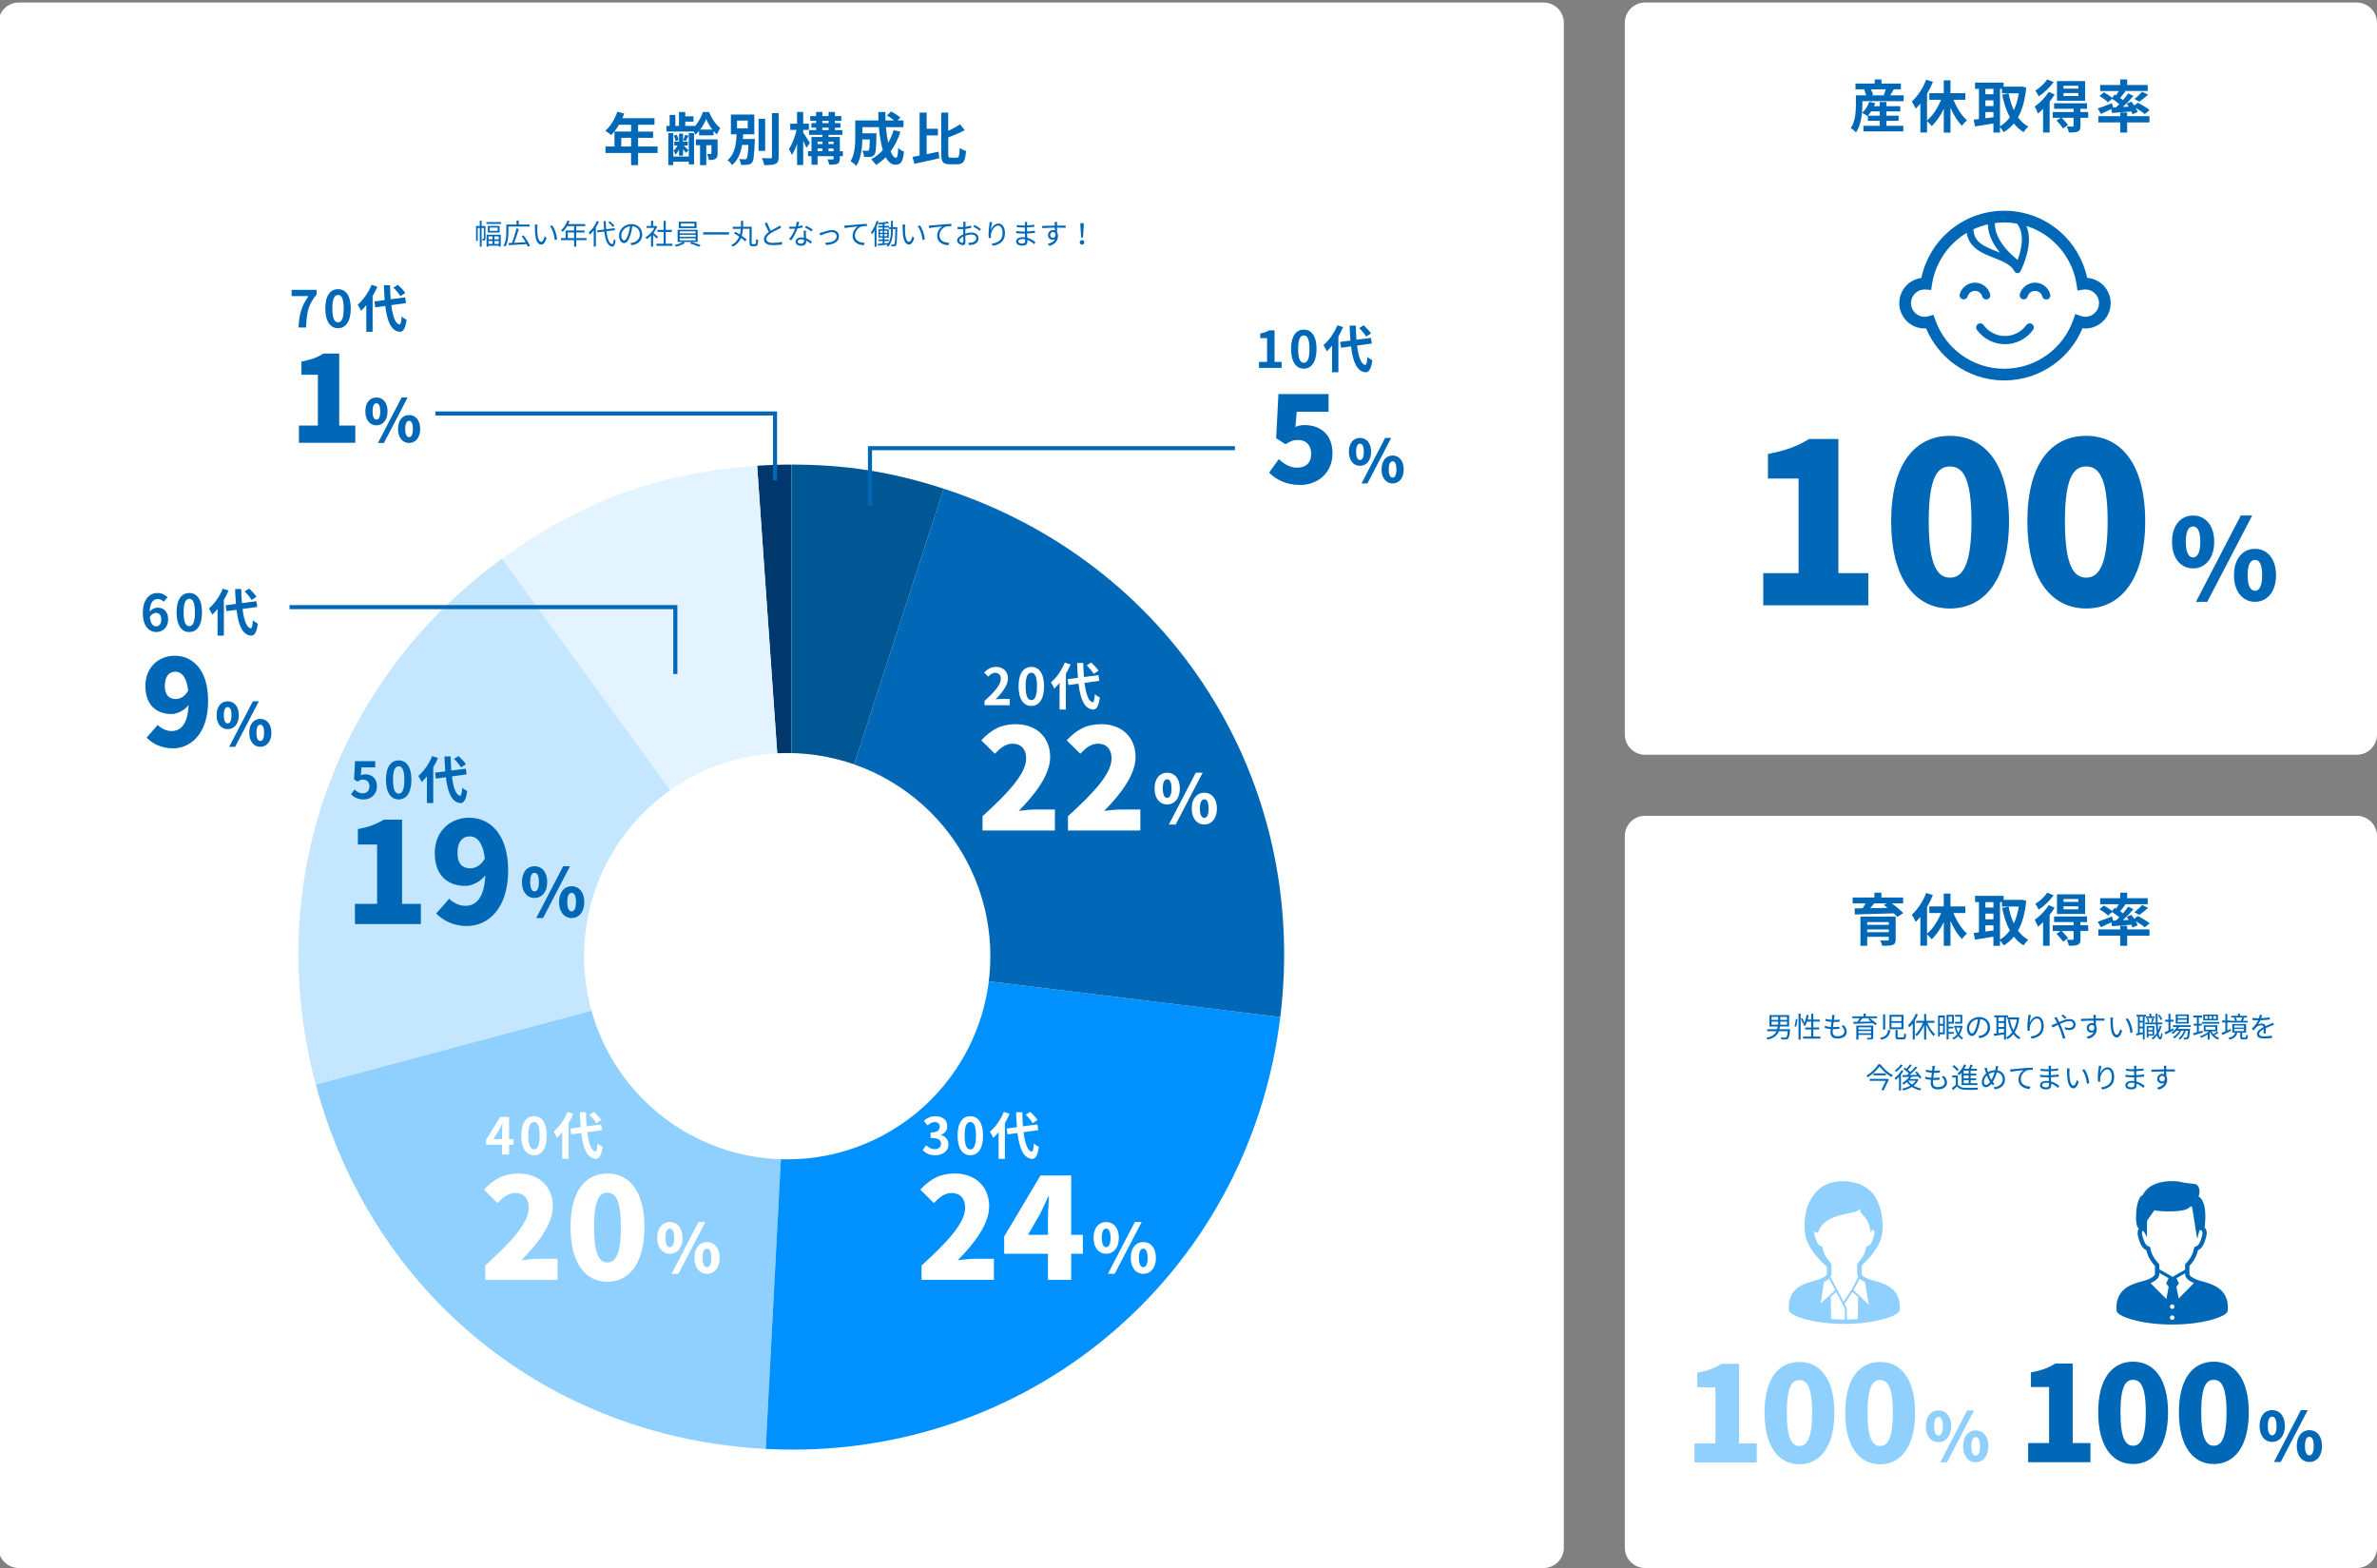 <?xml version="1.0" encoding="utf-8"?>
<!-- Generator: Adobe Illustrator 28.0.0, SVG Export Plug-In . SVG Version: 6.00 Build 0)  -->
<svg version="1.1" id="レイヤー_1" xmlns="http://www.w3.org/2000/svg" xmlns:xlink="http://www.w3.org/1999/xlink" x="0px"
	 y="0px" viewBox="0 0 1169.24 771.24" style="enable-background:new 0 0 1169.24 771.24;" xml:space="preserve">
<rect x="0" y="0" width="1169.24" height="771.24" fill="#808080" stroke="none"/>
<style type="text/css">
	.st0{fill:#FFFFFF;}
	.st1{fill:#0068B7;}
	.st2{fill:#00386E;}
	.st3{fill:#E3F3FF;}
	.st4{fill:#C4E6FF;}
	.st5{fill:#90D0FF;}
	.st6{fill:#0091FF;}
	.st7{fill:#005794;}
	.st8{fill:none;stroke:#0068B7;stroke-width:2;}
</style>
<g id="レイヤー_1_00000064345478965999455090000005885222259798270906_">
	<g>
		<g>
			<path class="st0" d="M-0.76,761.24v-750c0-0.66,0.06-1.31,0.19-1.95C-0.44,8.65-0.25,8.02,0,7.42c0.25-0.61,0.56-1.18,0.92-1.73
				S1.7,4.64,2.16,4.17c0.46-0.46,0.97-0.88,1.52-1.24C4.23,2.56,4.81,2.26,5.42,2S6.65,1.56,7.3,1.43C7.94,1.3,8.59,1.24,9.25,1.24
				h750c0.66,0,1.31,0.06,1.95,0.19s1.27,0.32,1.88,0.57s1.18,0.56,1.73,0.92s1.05,0.78,1.52,1.24c0.46,0.46,0.88,0.97,1.24,1.52
				s0.67,1.12,0.92,1.73s0.44,1.23,0.57,1.88c0.13,0.64,0.19,1.29,0.19,1.95v750c0,0.66-0.06,1.31-0.19,1.95s-0.32,1.27-0.57,1.88
				s-0.56,1.18-0.92,1.73s-0.78,1.05-1.24,1.52c-0.46,0.46-0.97,0.88-1.52,1.24c-0.55,0.36-1.12,0.67-1.73,0.92
				s-1.23,0.44-1.88,0.57s-1.29,0.19-1.95,0.19h-750c-0.66,0-1.31-0.06-1.95-0.19s-1.27-0.32-1.88-0.57s-1.18-0.56-1.73-0.92
				s-1.05-0.78-1.52-1.24c-0.46-0.46-0.88-0.97-1.24-1.52s-0.67-1.12-0.92-1.73s-0.44-1.23-0.57-1.88
				C-0.69,762.55-0.76,761.9-0.76,761.24z"/>
		</g>
		<g>
			<path class="st0" d="M799.24,361.24v-350c0-0.66,0.06-1.31,0.19-1.95s0.32-1.27,0.57-1.88s0.56-1.18,0.92-1.73
				s0.78-1.05,1.24-1.52c0.46-0.46,0.97-0.88,1.52-1.24c0.55-0.37,1.12-0.67,1.73-0.92s1.23-0.44,1.88-0.57
				c0.64-0.13,1.29-0.19,1.95-0.19h350c0.66,0,1.31,0.06,1.95,0.19c0.64,0.13,1.27,0.32,1.88,0.57s1.18,0.56,1.73,0.92
				c0.55,0.36,1.05,0.78,1.52,1.24c0.46,0.46,0.88,0.97,1.24,1.52s0.67,1.12,0.92,1.73s0.44,1.23,0.57,1.88
				c0.13,0.64,0.19,1.29,0.19,1.95v350c0,0.66-0.06,1.31-0.19,1.95c-0.13,0.64-0.32,1.27-0.57,1.88c-0.25,0.61-0.56,1.18-0.92,1.73
				s-0.78,1.05-1.24,1.52c-0.46,0.46-0.97,0.88-1.52,1.24c-0.55,0.37-1.12,0.67-1.73,0.92s-1.23,0.44-1.88,0.57
				c-0.64,0.13-1.29,0.19-1.95,0.19h-350c-0.66,0-1.31-0.06-1.95-0.19s-1.27-0.32-1.88-0.57s-1.18-0.56-1.73-0.92
				c-0.55-0.36-1.05-0.78-1.52-1.24c-0.46-0.46-0.88-0.97-1.24-1.52s-0.67-1.12-0.92-1.73c-0.25-0.61-0.44-1.23-0.57-1.88
				C799.31,362.55,799.24,361.9,799.24,361.24z"/>
		</g>
		<g>
			<path class="st0" d="M799.24,761.24v-350c0-0.66,0.06-1.31,0.19-1.95s0.32-1.27,0.57-1.88c0.25-0.61,0.56-1.18,0.92-1.73
				s0.78-1.05,1.24-1.52c0.46-0.46,0.97-0.88,1.52-1.24c0.55-0.37,1.12-0.67,1.73-0.92s1.23-0.44,1.88-0.57
				c0.64-0.13,1.29-0.19,1.95-0.19h350c0.66,0,1.31,0.06,1.95,0.19c0.64,0.13,1.27,0.32,1.88,0.57s1.18,0.56,1.73,0.92
				c0.55,0.36,1.05,0.78,1.52,1.24c0.46,0.46,0.88,0.97,1.24,1.52s0.67,1.12,0.92,1.73c0.25,0.61,0.44,1.23,0.57,1.88
				c0.13,0.64,0.19,1.29,0.19,1.95v350c0,0.66-0.06,1.31-0.19,1.95c-0.13,0.64-0.32,1.27-0.57,1.88s-0.56,1.18-0.92,1.73
				s-0.78,1.05-1.24,1.52s-0.97,0.88-1.52,1.24s-1.12,0.67-1.73,0.92s-1.23,0.44-1.88,0.57c-0.64,0.13-1.29,0.19-1.95,0.19h-350
				c-0.66,0-1.31-0.06-1.95-0.19s-1.27-0.32-1.88-0.57s-1.18-0.56-1.73-0.92s-1.05-0.78-1.52-1.24s-0.88-0.97-1.24-1.52
				s-0.67-1.12-0.92-1.73s-0.44-1.23-0.57-1.88C799.31,762.55,799.24,761.9,799.24,761.24z"/>
		</g>
		<g>
			<path class="st1" d="M323.47,72.05h-9.58V67.8h7.39v-3.08h-7.39v-3.36h8.04v-3.22h-15.82c0.36-0.76,0.67-1.51,0.92-2.3
				l-3.39-0.87c-1.2,3.61-3.36,7.2-5.88,9.32c0.81,0.48,2.24,1.6,2.88,2.16c1.32-1.32,2.66-3.11,3.81-5.1h5.99v3.36h-8.18v7.34
				h-4.42v3.19h12.6v5.99h3.44v-5.99h9.58v-3.19H323.47z M305.6,72.05V67.8h4.84v4.26h-4.84V72.05z"/>
		</g>
		<g>
			<path class="st1" d="M352.98,68.55h-10.7v2.88h2.07v9.8h3.08v-9.8h2.52v3.98c0,0.22-0.08,0.34-0.34,0.34
				c-0.25,0-1.06,0-1.82-0.03c0.36,0.81,0.78,2.07,0.9,2.97c1.4,0,2.41-0.06,3.25-0.56c0.84-0.53,1.04-1.34,1.04-2.66L352.98,68.55
				L352.98,68.55z M343.88,66.56h7.11v-2.13c0.53,0.64,1.12,1.2,1.71,1.68c0.42-1.04,1.04-2.32,1.62-3.16
				c-2.21-1.48-4.28-4.84-5.57-7.87h-3c-0.73,2.24-2.18,5.07-3.92,7.03v-0.2h-4.76v-2.07h4.06v-2.63h-4.06v-2.13h-3.08v6.83h-1.79
				v-5.38h-2.8v5.38h-1.57v2.8h13.5c0.28,0.53,0.53,1.09,0.7,1.54c0.64-0.5,1.26-1.15,1.85-1.85L343.88,66.56L343.88,66.56z
				 M344.44,63.74c1.26-1.68,2.3-3.61,2.94-5.21c0.67,1.62,1.74,3.56,3.02,5.21H344.44z M337.07,66.31
				c-0.22,0.76-0.67,1.88-1.04,2.63l1.34,0.39c0.39-0.67,0.84-1.57,1.32-2.55L337.07,66.31z M333.85,68.86
				c-0.14-0.7-0.5-1.82-0.92-2.63l-1.48,0.45c0.39,0.84,0.73,1.99,0.84,2.69L333.85,68.86z M334.02,76.56h1.96v-3.28
				c0.56,0.73,1.18,1.51,1.46,1.99l1.2-1.4c-0.36-0.39-1.6-1.6-2.32-2.3h1.99v-1.93h-2.32v-3.92h-1.96v3.92h-2.35v1.93h1.62
				c-0.53,0.98-1.26,1.93-1.96,2.46c0.31,0.53,0.7,1.46,0.87,2.04c0.67-0.62,1.32-1.54,1.82-2.58L334.02,76.56L334.02,76.56z
				 M338.81,76.98h-7.62V65.44h-2.46v15.74h2.46V79.5h7.62v1.34h2.58v-15.4h-2.58V76.98z"/>
		</g>
		<g>
			<path class="st1" d="M379.72,55.62v21.56c0,0.5-0.22,0.67-0.76,0.67c-0.59,0-2.38,0-4.2-0.06c0.5,0.92,1.01,2.46,1.15,3.44
				c2.55,0,4.42-0.11,5.57-0.64s1.54-1.46,1.54-3.42V55.62H379.72z M376.39,58.44h-3.25V74.2h3.25V58.44z M365.41,68.38
				c0.06-0.76,0.11-1.54,0.17-2.3h5.46v-9.74h-11.51v9.74h2.8c-0.22,4.65-0.78,9.69-4.45,12.71c0.78,0.56,1.74,1.6,2.21,2.44
				c2.97-2.52,4.28-6.1,4.93-9.94h3.11c-0.2,4.42-0.45,6.22-0.87,6.69c-0.25,0.31-0.5,0.36-0.92,0.36c-0.5,0-1.62,0-2.74-0.14
				c0.48,0.81,0.81,2.02,0.84,2.88c1.34,0.06,2.63,0.03,3.39-0.08c0.9-0.11,1.54-0.36,2.1-1.04c0.78-0.95,1.06-3.64,1.34-10.39
				c0-0.39,0.03-1.2,0.03-1.2h-5.89V68.38z M362.55,59.29h5.26v3.84h-5.26V59.29z"/>
		</g>
		<g>
			<path class="st1" d="M414.63,74.38h-1.51v-7h-5.57v-1.06h6.8v-2.35h-3.64v-1.18h2.69v-2.24h-2.69V59.4h3.14v-2.3h-3.14v-2.04
				h-3.11v2.04h-3.08v-2.04h-3.08v2.04h-2.88v2.3h2.88v1.15h-2.3v2.24h2.3v1.18h-3.47v2.35h6.58v1.06h-5.38v7h-1.71v2.44h1.71v4.17
				h3v-4.17h7.87V78c0,0.34-0.11,0.42-0.48,0.42c-0.34,0-1.48,0.03-2.52-0.03c0.36,0.76,0.73,1.85,0.87,2.63
				c1.76,0,3.08-0.03,4-0.45c0.92-0.45,1.2-1.15,1.2-2.55v-1.2h1.51v-2.44H414.63z M404.53,59.4h3.08v1.15h-3.08V59.4z
				 M404.53,62.79h3.08v1.18h-3.08V62.79z M410.04,69.67v1.2h-2.49v-1.2H410.04z M404.55,69.67v1.2h-2.38v-1.2H404.55z
				 M402.17,73.03h2.38v1.34h-2.38V73.03z M407.55,74.38v-1.34h2.49v1.34H407.55z M398.39,70.32c-0.45-0.78-2.52-4-3.3-5.1V63.9h2.8
				v-3.08h-2.8v-5.77h-3.02v5.77h-3.36v3.08h3.11c-0.7,3.3-2.18,7.2-3.75,9.38c0.48,0.76,1.15,2.02,1.46,2.94
				c0.95-1.4,1.82-3.36,2.55-5.52v10.47h3.02V69.25c0.62,1.26,1.23,2.58,1.6,3.44L398.39,70.32z"/>
		</g>
		<g>
			<path class="st1" d="M439.58,63.99c-0.67,2.27-1.6,4.34-2.69,6.22c-0.48-2.24-0.87-4.87-1.12-7.67h8.65v-3.3h-2.91l1.34-1.43
				c-0.98-0.92-3.02-2.21-4.56-3l-2.02,1.99c1.15,0.7,2.55,1.6,3.58,2.44h-4.28c-0.06-1.37-0.08-2.74-0.06-4.14h-3.5
				c0,1.4,0.06,2.77,0.11,4.14H420.7v8.18c0,3.64-0.2,8.51-2.32,11.87c0.76,0.39,2.24,1.62,2.83,2.27c2.3-3.42,2.88-8.88,3-12.96
				h3.64c-0.08,3.53-0.2,4.87-0.48,5.26c-0.22,0.28-0.45,0.34-0.84,0.34c-0.45,0-1.4-0.03-2.41-0.11c0.5,0.84,0.87,2.13,0.92,3.11
				c1.29,0.03,2.49,0.03,3.22-0.08c0.84-0.14,1.4-0.39,1.93-1.12c0.64-0.81,0.81-3.3,0.9-9.18c0-0.39,0.03-1.26,0.03-1.26h-6.92v-3
				h8.12c0.36,4.2,0.98,8.12,1.93,11.28c-1.62,1.82-3.56,3.36-5.71,4.54c0.7,0.64,1.9,2.02,2.41,2.74c1.74-1.06,3.3-2.32,4.73-3.81
				c1.23,2.3,2.77,3.7,4.73,3.7c2.6,0,3.72-1.23,4.26-6.41c-0.9-0.36-2.07-1.09-2.83-1.88c-0.14,3.5-0.48,4.9-1.15,4.9
				c-0.9,0-1.79-1.18-2.6-3.19c2.02-2.72,3.67-5.96,4.82-9.6L439.58,63.99z"/>
		</g>
		<g>
			<path class="st1" d="M467.64,77.54c-1.06,0-1.2-0.22-1.2-1.82V67.6c2.72-1.04,5.66-2.24,8.09-3.56l-2.3-2.91
				c-1.54,1.06-3.64,2.24-5.8,3.25v-9.02h-3.44v20.33c0,3.98,0.9,5.1,4.14,5.1H471c3,0,3.86-1.82,4.2-6.55
				c-0.92-0.22-2.32-0.87-3.11-1.46c-0.2,3.81-0.36,4.76-1.4,4.76H467.64z M455.82,66.59h5.54v-3.25h-5.54v-7.98h-3.47v21.17
				c-1.29,0.25-2.46,0.48-3.5,0.64l0.92,3.42c3.44-0.73,8.01-1.74,12.24-2.72l-0.31-3.28c-1.93,0.42-3.95,0.87-5.88,1.26V66.59z"/>
		</g>
		<g>
			<path class="st1" d="M929.78,46.9c0.53-0.84,1.15-1.9,1.79-2.97h3.47V41.1h-9.55v-2.04h-3.33v2.04h-9.46v2.83h4.84l-0.62,0.17
				c0.45,0.87,0.84,1.93,1.06,2.8h-5.07v4.51c0,3.33-0.22,8.2-2.52,11.62c0.67,0.36,2.07,1.51,2.58,2.1
				c2.63-3.84,3.14-9.77,3.14-13.69v-1.68h20.3V46.9H929.78z M927.6,43.93c-0.28,0.95-0.64,2.02-1.01,2.83l0.5,0.14h-6.58l0.84-0.22
				c-0.17-0.76-0.56-1.82-1.04-2.74L927.6,43.93L927.6,43.93z M927.93,59.44h5.99v-2.55h-5.99v-2.1h6.8v-2.55h-6.8v-2.07h-3.28v2.07
				h-2.83c0.22-0.5,0.45-1.01,0.62-1.51l-2.94-0.67c-0.7,2.04-1.99,4.12-3.53,5.46c0.76,0.34,2.02,1.09,2.63,1.6l0.2-0.2v2.52h5.85
				v2.46h-8.04v2.74h19.63V61.9h-8.32v-2.46H927.93z M918.83,56.89c0.53-0.59,1.09-1.32,1.6-2.1h4.23v2.1H918.83z"/>
		</g>
		<g>
			<path class="st1" d="M966.74,49.08v-3.25h-7.31V39.5h-3.3v6.33h-7.11v3.25h5.8c-1.62,3.98-4.14,7.87-6.92,10.14V46.17
				c1.12-1.9,2.1-3.95,2.88-5.91l-3.3-1.06c-1.57,4.17-4.26,8.2-7.08,10.75c0.59,0.81,1.6,2.69,1.93,3.5
				c0.78-0.73,1.54-1.6,2.3-2.52v14.22h3.28v-5.6c0.76,0.67,1.74,1.74,2.27,2.46c2.27-2.1,4.34-5.1,5.96-8.48v11.68h3.3V52.97
				c1.51,3.53,3.47,6.75,5.66,8.9c0.56-0.87,1.68-2.07,2.49-2.66c-2.66-2.3-5.1-6.16-6.69-10.14L966.74,49.08L966.74,49.08z"/>
		</g>
		<g>
			<path class="st1" d="M994.52,42.53l-0.56,0.08h-8.37v-1.99h-14.06v3.08h1.9v14.87c-0.95,0.11-1.82,0.2-2.58,0.28l0.64,3.33
				c2.58-0.39,5.85-0.9,9.07-1.46v4.48h3.22v-2.63c0.67,0.67,1.43,1.71,1.85,2.44c1.9-1.15,3.56-2.55,4.98-4.28
				c1.34,1.71,2.91,3.14,4.82,4.28c0.5-0.87,1.54-2.13,2.3-2.74c-2.02-1.09-3.7-2.66-5.07-4.54c2.1-3.75,3.44-8.57,4.03-14.67
				L994.52,42.53z M980.57,43.71v2.66h-3.98v-2.66H980.57z M976.6,49.36h3.98v2.8h-3.98V49.36z M976.6,55.13h3.98v2.52
				c-1.34,0.17-2.69,0.36-3.98,0.53V55.13z M983.79,43.71h0.98v2.18h8.26c-0.48,3.14-1.32,5.94-2.41,8.34
				c-1.18-2.46-2.02-5.29-2.58-8.29l-3.19,0.64c0.87,4.23,2.07,7.98,3.78,11.09c-1.37,1.9-3,3.42-4.84,4.45V43.71z"/>
		</g>
		<g>
			<path class="st1" d="M1027.17,55.1h-3.81v-1.6h3.25v-2.72h-16.21v2.72h9.58v1.6h-10.25v2.83h3.92l-2.07,1.37
				c1.18,1.18,2.6,2.83,3.22,3.89l2.49-1.76c-0.7-0.98-2.07-2.44-3.19-3.5h5.88v3.89c0,0.31-0.11,0.42-0.5,0.45
				c-0.36,0-1.68,0-2.86-0.06c0.42,0.84,0.9,2.07,1.04,2.97c1.9,0,3.3,0,4.34-0.48c1.09-0.48,1.37-1.26,1.37-2.8v-3.98h3.84
				L1027.17,55.1z M1007.73,45.19c-1.62,2.74-4.37,5.46-6.86,7.2c0.5,0.81,1.34,2.72,1.6,3.44c0.84-0.64,1.68-1.43,2.52-2.27v11.62
				h3.22v-15.2c0.92-1.18,1.76-2.35,2.44-3.53L1007.73,45.19z M1007.01,39.08c-1.18,1.88-3.64,4.14-5.82,5.49
				c0.5,0.7,1.32,2.07,1.65,2.83c2.63-1.71,5.49-4.45,7.34-7.03L1007.01,39.08z M1025.68,39.87h-13.86v9.69h13.86V39.87z
				 M1022.32,47.23h-7.28v-1.46h7.28V47.23z M1022.32,43.59h-7.28v-1.4h7.28V43.59z"/>
		</g>
		<g>
			<path class="st1" d="M1046.35,55.35h-3.42v1.79h-10.75v3.08h10.75v4.98h3.42v-4.98h10.98v-3.08h-10.98V55.35z M1052.34,50
				c1.26-0.87,2.88-2.13,4.31-3.44l-2.97-1.43c-0.95,1.15-2.52,2.6-3.78,3.56L1052.34,50z M1039.4,52.83l-0.5-2.07
				c-2.58,1.01-5.26,2.04-7.03,2.6l1.57,2.69c1.51-0.67,3.36-1.54,5.12-2.41l0.34,1.93c2.69-0.2,6.1-0.45,9.49-0.76
				c0.25,0.5,0.45,0.98,0.59,1.4l2.52-1.12c-0.2-0.59-0.53-1.29-0.95-2.02c1.71,0.98,3.5,2.21,4.45,3.05l2.41-1.99
				c-1.32-1.09-3.92-2.63-5.85-3.58l-1.71,1.37c-0.45-0.67-0.95-1.34-1.4-1.93l-2.35,0.98c0.34,0.48,0.7,0.98,1.01,1.51l-2.88,0.14
				c1.79-1.68,3.67-3.64,5.21-5.46l-2.6-1.2c-0.7,1.01-1.57,2.13-2.55,3.28c-0.42-0.34-0.9-0.67-1.4-1.04
				c0.81-0.95,1.74-2.1,2.6-3.22l-0.62-0.22h11.59V41.8h-10.11v-2.72h-3.42v2.72h-9.86v2.97h9.16c-0.39,0.7-0.84,1.46-1.32,2.16
				l-0.67-0.42l-1.29,1.57c-1.04-0.87-2.74-1.96-4.03-2.66l-2.21,1.82c1.48,0.84,3.33,2.18,4.2,3.08l2.04-1.71
				c1.18,0.76,2.52,1.74,3.53,2.6c-0.53,0.53-1.06,1.06-1.6,1.57L1039.4,52.83z"/>
		</g>
		<g>
			<path class="st1" d="M936.14,444.35v-2.91h-10.7v-2.38h-3.42v2.38h-10.7v2.91h6.36c-0.45,0.78-0.95,1.62-1.48,2.38l-3.89,0.06
				l0.08,3c4.9-0.11,12.21-0.31,19.18-0.56c0.67,0.64,1.26,1.26,1.68,1.79l2.94-1.88c-1.23-1.43-3.56-3.3-5.6-4.79H936.14z
				 M928.05,444.35l-1.34,0.81c0.59,0.42,1.2,0.9,1.82,1.4c-2.94,0.06-5.85,0.08-8.57,0.14c0.64-0.76,1.32-1.57,1.93-2.35H928.05z
				 M932.47,450.84h-17.33v14.36h3.33v-4.42h10.61v1.29c0,0.39-0.14,0.53-0.64,0.53c-0.42,0.03-2.21,0.03-3.56-0.06
				c0.36,0.76,0.81,1.85,0.98,2.66c2.27,0,3.92-0.03,5.07-0.42c1.15-0.42,1.54-1.12,1.54-2.69L932.47,450.84L932.47,450.84z
				 M929.08,453.53v1.34h-10.61v-1.34H929.08z M918.47,458.49v-1.34h10.61v1.34H918.47z"/>
		</g>
		<g>
			<path class="st1" d="M966.74,449.08v-3.25h-7.31v-6.33h-3.3v6.33h-7.11v3.25h5.8c-1.62,3.98-4.14,7.87-6.92,10.14v-13.05
				c1.12-1.9,2.1-3.95,2.88-5.91l-3.3-1.06c-1.57,4.17-4.26,8.2-7.08,10.75c0.59,0.81,1.6,2.69,1.93,3.5
				c0.78-0.73,1.54-1.6,2.3-2.52v14.22h3.28v-5.6c0.76,0.67,1.74,1.74,2.27,2.46c2.27-2.1,4.34-5.1,5.96-8.48v11.68h3.3v-12.24
				c1.51,3.53,3.47,6.75,5.66,8.9c0.56-0.87,1.68-2.07,2.49-2.66c-2.66-2.3-5.1-6.16-6.69-10.14h5.84V449.08z"/>
		</g>
		<g>
			<path class="st1" d="M994.52,442.53l-0.56,0.08h-8.37v-1.99h-14.06v3.08h1.9v14.87c-0.95,0.11-1.82,0.2-2.58,0.28l0.64,3.33
				c2.58-0.39,5.85-0.9,9.07-1.46v4.48h3.22v-2.63c0.67,0.67,1.43,1.71,1.85,2.44c1.9-1.15,3.56-2.55,4.98-4.28
				c1.34,1.71,2.91,3.14,4.82,4.28c0.5-0.87,1.54-2.13,2.3-2.74c-2.02-1.09-3.7-2.66-5.07-4.54c2.1-3.75,3.44-8.57,4.03-14.67
				L994.52,442.53z M980.57,443.71v2.66h-3.98v-2.66H980.57z M976.6,449.36h3.98v2.8h-3.98V449.36z M976.6,455.13h3.98v2.52
				c-1.34,0.17-2.69,0.36-3.98,0.53V455.13z M983.79,443.71h0.98v2.18h8.26c-0.48,3.14-1.32,5.94-2.41,8.34
				c-1.18-2.46-2.02-5.29-2.58-8.29l-3.19,0.64c0.87,4.23,2.07,7.98,3.78,11.09c-1.37,1.9-3,3.42-4.84,4.45V443.71z"/>
		</g>
		<g>
			<path class="st1" d="M1027.17,455.1h-3.81v-1.6h3.25v-2.72h-16.21v2.72h9.58v1.6h-10.25v2.83h3.92l-2.07,1.37
				c1.18,1.18,2.6,2.83,3.22,3.89l2.49-1.76c-0.7-0.98-2.07-2.44-3.19-3.5h5.88v3.89c0,0.31-0.11,0.42-0.5,0.45
				c-0.36,0-1.68,0-2.86-0.06c0.42,0.84,0.9,2.07,1.04,2.97c1.9,0,3.3,0,4.34-0.48c1.09-0.48,1.37-1.26,1.37-2.8v-3.98h3.84
				L1027.17,455.1z M1007.73,445.19c-1.62,2.74-4.37,5.46-6.86,7.2c0.5,0.81,1.34,2.72,1.6,3.44c0.84-0.64,1.68-1.43,2.52-2.27
				v11.62h3.22v-15.2c0.92-1.18,1.76-2.35,2.44-3.53L1007.73,445.19z M1007.01,439.08c-1.18,1.88-3.64,4.14-5.82,5.49
				c0.5,0.7,1.32,2.07,1.65,2.83c2.63-1.71,5.49-4.45,7.34-7.03L1007.01,439.08z M1025.68,439.87h-13.86v9.69h13.86V439.87z
				 M1022.32,447.23h-7.28v-1.46h7.28V447.23z M1022.32,443.59h-7.28v-1.4h7.28V443.59z"/>
		</g>
		<g>
			<path class="st1" d="M1046.35,455.35h-3.42v1.79h-10.75v3.08h10.75v4.98h3.42v-4.98h10.98v-3.08h-10.98V455.35z M1052.34,450
				c1.26-0.87,2.88-2.13,4.31-3.44l-2.97-1.43c-0.95,1.15-2.52,2.6-3.78,3.56L1052.34,450z M1039.4,452.83l-0.5-2.07
				c-2.58,1.01-5.26,2.04-7.03,2.6l1.57,2.69c1.51-0.67,3.36-1.54,5.12-2.41l0.34,1.93c2.69-0.2,6.1-0.45,9.49-0.76
				c0.25,0.5,0.45,0.98,0.59,1.4l2.52-1.12c-0.2-0.59-0.53-1.29-0.95-2.02c1.71,0.98,3.5,2.21,4.45,3.05l2.41-1.99
				c-1.32-1.09-3.92-2.63-5.85-3.58l-1.71,1.37c-0.45-0.67-0.95-1.34-1.4-1.93l-2.35,0.98c0.34,0.48,0.7,0.98,1.01,1.51l-2.88,0.14
				c1.79-1.68,3.67-3.64,5.21-5.46l-2.6-1.2c-0.7,1.01-1.57,2.13-2.55,3.28c-0.42-0.34-0.9-0.67-1.4-1.04
				c0.81-0.95,1.74-2.1,2.6-3.22l-0.62-0.22h11.59v-2.97h-10.11v-2.72h-3.42v2.72h-9.86v2.97h9.16c-0.39,0.7-0.84,1.46-1.32,2.16
				l-0.67-0.42l-1.29,1.57c-1.04-0.87-2.74-1.96-4.03-2.66l-2.21,1.82c1.48,0.84,3.33,2.18,4.2,3.08l2.04-1.71
				c1.18,0.76,2.52,1.74,3.53,2.6c-0.53,0.53-1.06,1.06-1.6,1.57L1039.4,452.83z"/>
		</g>
		<g>
			<path class="st1" d="M867.34,297.75h51.7v-15.84H904.3v-66h-14.41c-5.72,3.52-11.44,5.72-20.24,7.37v12.1h15.07v46.53h-17.38
				V297.75z"/>
		</g>
		<g>
			<path class="st1" d="M959.19,284.11c-5.83,0-10.45-5.28-10.45-27.72c0-22.33,4.62-26.95,10.45-26.95s10.56,4.62,10.56,26.95
				C969.75,278.83,965.02,284.11,959.19,284.11z M959.19,299.29c17.27,0,29.04-14.74,29.04-42.9c0-27.94-11.77-42.02-29.04-42.02
				c-17.27,0-28.93,13.86-28.93,42.02C930.26,284.55,941.92,299.29,959.19,299.29z"/>
		</g>
		<g>
			<path class="st1" d="M1026.18,284.11c-5.83,0-10.45-5.28-10.45-27.72c0-22.33,4.62-26.95,10.45-26.95
				c5.83,0,10.56,4.62,10.56,26.95C1036.74,278.83,1032.01,284.11,1026.18,284.11z M1026.18,299.29c17.27,0,29.04-14.74,29.04-42.9
				c0-27.94-11.77-42.02-29.04-42.02s-28.93,13.86-28.93,42.02C997.25,284.55,1008.91,299.29,1026.18,299.29z"/>
		</g>
		<g>
			<path class="st1" d="M1109.23,290.57c-1.92,0-3.63-1.93-3.63-7.65c0-5.78,1.71-7.54,3.63-7.54c1.93,0,3.52,1.76,3.52,7.54
				C1112.75,288.64,1111.15,290.57,1109.23,290.57z M1109.23,296.01c5.94,0,10.34-4.9,10.34-13.09c0-8.2-4.4-12.98-10.34-12.98
				s-10.34,4.78-10.34,12.98C1098.89,291.12,1103.29,296.01,1109.23,296.01z M1080.19,296.01h5.55l22.11-42.46h-5.61L1080.19,296.01
				z M1078.76,274.18c-1.93,0-3.57-1.98-3.57-7.7s1.65-7.53,3.57-7.53s3.57,1.81,3.57,7.53
				C1082.33,272.2,1080.68,274.18,1078.76,274.18z M1078.76,279.57c5.99,0,10.4-4.9,10.4-13.09s-4.4-12.92-10.4-12.92
				s-10.34,4.73-10.34,12.92S1072.76,279.57,1078.76,279.57z"/>
		</g>
	</g>
	<g>
		<g>
			<path class="st1" d="M239.26,109.25v0.87h7.24v-0.87H239.26z M239.97,111.12v3.25h5.78v-3.25H239.97z M244.81,113.55h-3.93v-1.62
				h3.93V113.55z M239.34,121.31h0.94v-0.46h5.07v0.42h0.97v-5.84h-6.97v5.88H239.34z M240.28,119.99v-1.43h2v1.43H240.28z
				 M243.19,119.99v-1.43h2.16v1.43H243.19z M245.35,117.72h-2.16v-1.44h2.16V117.72z M242.28,116.28v1.44h-2v-1.44H242.28z
				 M238.79,111.17h-1.88v-2.63h-0.9v2.63h-1.82v7.28H235v-6.34h1.01v9.21h0.9v-9.21H238v5.17c0,0.11-0.03,0.14-0.13,0.15
				c-0.11,0-0.36,0-0.69-0.01c0.11,0.25,0.25,0.64,0.27,0.91c0.48,0,0.8-0.03,1.04-0.2c0.25-0.17,0.31-0.45,0.31-0.84L238.79,111.17
				L238.79,111.17z"/>
		</g>
		<g>
			<path class="st1" d="M260.7,120.86c-0.56-1.39-1.93-3.5-3.18-5.07l-0.92,0.42c0.69,0.88,1.4,1.93,1.97,2.94
				c-1.95,0.1-3.93,0.2-5.67,0.28c0.78-1.92,1.68-4.63,2.3-6.83l-1.16-0.27c-0.49,2.21-1.41,5.19-2.2,7.14
				c-0.62,0.01-1.19,0.04-1.69,0.06l0.11,1.06c2.27-0.13,5.61-0.31,8.83-0.52c0.24,0.48,0.43,0.91,0.57,1.29L260.7,120.86z
				 M260.49,111.45v-1.01h-5.33v-1.9h-1.08v1.9h-5.03v3.71c0,1.95-0.11,4.68-1.36,6.59c0.27,0.1,0.7,0.41,0.88,0.57
				c1.3-2.02,1.51-5.07,1.51-7.17v-2.7h10.41V111.45z"/>
		</g>
		<g>
			<path class="st1" d="M271.61,110.88l-1.09,0.38c1.32,1.62,2.16,4.37,2.39,6.86l1.13-0.45
				C273.85,115.33,272.86,112.49,271.61,110.88z M264.39,110.5l-1.34-0.03c0.07,0.34,0.08,0.91,0.08,1.23c0,0.81,0.01,2.49,0.15,3.7
				c0.38,3.6,1.64,4.9,2.94,4.9c0.95,0,1.81-0.8,2.63-3.15l-0.88-1.01c-0.36,1.4-1.01,2.83-1.72,2.83c-0.98,0-1.65-1.53-1.88-3.85
				c-0.1-1.13-0.11-2.41-0.1-3.28C264.29,111.48,264.33,110.83,264.39,110.5z"/>
		</g>
		<g>
			<path class="st1" d="M288.52,117.11h-5.07v-2.77h4.1v-0.98h-4.1v-2.13h4.42v-1.01h-8.34c0.22-0.48,0.45-0.98,0.64-1.47
				l-1.05-0.25c-0.66,1.88-1.83,3.68-3.15,4.83c0.27,0.14,0.7,0.49,0.9,0.66c0.76-0.73,1.5-1.68,2.13-2.76h3.4v2.13h-4.17v3.75h-2.3
				v1.01h6.47v3.21h1.05v-3.21h5.07L288.52,117.11L288.52,117.11z M279.27,117.11v-2.77h3.14v2.77H279.27z"/>
		</g>
		<g>
			<path class="st1" d="M302.52,113.2l-0.14-0.98l-4.19,0.53c-0.14-1.23-0.22-2.59-0.27-4h-1.04c0.06,1.46,0.15,2.84,0.27,4.14
				l-3.39,0.42l0.14,0.98l3.36-0.42c0.53,4.37,1.65,7.27,3.95,7.43c0.73,0.04,1.29-0.69,1.6-3.08c-0.21-0.1-0.66-0.35-0.87-0.55
				c-0.14,1.61-0.36,2.44-0.77,2.41c-1.5-0.14-2.41-2.65-2.88-6.36L302.52,113.2z M293.62,108.69c-0.91,2.2-2.45,4.33-4.05,5.68
				c0.18,0.24,0.49,0.76,0.6,1.01c0.64-0.59,1.27-1.27,1.88-2.06v7.97h1.05v-9.46c0.57-0.91,1.09-1.85,1.5-2.83L293.62,108.69z
				 M302.26,111.07c-0.48-0.63-1.47-1.58-2.31-2.24l-0.76,0.5c0.83,0.69,1.81,1.67,2.25,2.3L302.26,111.07z"/>
		</g>
		<g>
			<path class="st1" d="M310.67,120.61c3.3-0.43,5.22-2.38,5.22-5.29c0-2.8-2.07-5.1-5.32-5.1c-3.39,0-6.08,2.63-6.08,5.64
				c0,2.28,1.25,3.71,2.48,3.71c1.29,0,2.39-1.47,3.25-4.31c0.38-1.3,0.64-2.7,0.83-3.99c2.35,0.2,3.68,1.92,3.68,4.02
				c0,2.39-1.74,3.71-3.51,4.1c-0.34,0.07-0.76,0.14-1.19,0.17L310.67,120.61z M307.02,118.28c-0.6,0-1.41-0.77-1.41-2.52
				c0-1.86,1.62-4.14,4.28-4.48c-0.15,1.27-0.42,2.59-0.77,3.74C308.4,117.36,307.63,118.28,307.02,118.28z"/>
		</g>
		<g>
			<path class="st1" d="M327.48,119.89v-5.81h2.98v-1.01h-2.98v-4.44h-1.04v4.44h-3v1.01h3v5.81h-3.54v1.02h7.84v-1.02H327.48z
				 M323.68,116.45c-0.35-0.31-1.58-1.39-2.23-1.9c0.73-0.94,1.37-1.97,1.81-3.05l-0.59-0.39l-0.18,0.04h-1.22v-2.6h-1.02v2.6h-2.2
				v0.95h3.89c-0.97,1.86-2.72,3.63-4.38,4.59c0.17,0.2,0.43,0.67,0.55,0.94c0.71-0.46,1.44-1.05,2.14-1.74v5.42h1.02v-5.8
				c0.63,0.59,1.4,1.37,1.76,1.78L323.68,116.45z"/>
		</g>
		<g>
			<path class="st1" d="M339.36,119.7c1.47,0.43,3.35,1.15,4.4,1.64l0.9-0.76c-1.09-0.45-2.95-1.13-4.4-1.55L339.36,119.7z
				 M343.19,119v-5.99h-9.87V119h2.6c-0.88,0.57-2.67,1.22-4.12,1.55c0.25,0.21,0.59,0.56,0.77,0.77c1.43-0.36,3.23-1.04,4.35-1.72
				L336,119H343.19z M334.36,113.78h7.77v0.98h-7.77V113.78z M334.36,115.5h7.77v0.98h-7.77V115.5z M334.36,117.22h7.77v1.01h-7.77
				V117.22z M342.65,109.07h-8.74v3.14h8.74V109.07z M341.57,111.37h-6.62v-1.46h6.62V111.37z"/>
		</g>
		<g>
			<rect x="345.89" y="114.22" class="st1" width="12.71" height="1.13"/>
		</g>
		<g>
			<path class="st1" d="M370.2,120.08c-0.38,0-0.45-0.08-0.45-0.6v-7.95h-4.23c0.04-0.98,0.06-1.97,0.06-2.94h-1.08
				c0,0.97,0,1.96-0.04,2.94h-4v1.02h3.93c-0.07,0.97-0.21,1.9-0.45,2.8c-0.74-0.49-1.51-0.94-2.21-1.32l-0.71,0.71
				c0.83,0.46,1.74,1.04,2.59,1.62c-0.67,1.72-1.85,3.18-3.91,4.16c0.27,0.2,0.62,0.56,0.76,0.81c2.09-1.04,3.32-2.55,4.05-4.31
				c0.8,0.6,1.5,1.19,1.97,1.69l0.78-0.84c-0.57-0.57-1.43-1.25-2.38-1.9c0.32-1.09,0.49-2.25,0.59-3.43h3.21v6.92
				c0,1.29,0.34,1.64,1.36,1.64h1.48c1.06,0,1.32-0.73,1.4-3.07c-0.28-0.08-0.73-0.28-0.97-0.48c-0.04,2.09-0.11,2.52-0.53,2.52
				h-1.22V120.08z"/>
		</g>
		<g>
			<path class="st1" d="M383.69,110.89c-0.29,0.25-0.59,0.43-0.99,0.66c-0.76,0.43-2.25,1.16-3.56,1.95c-0.6-1.09-1.3-2.59-1.86-4.1
				l-1.11,0.45c0.64,1.51,1.37,3.14,2.02,4.27c-1.48,1.04-2.39,2.17-2.39,3.6c0,2.07,1.89,2.86,4.49,2.86
				c1.74,0,3.33-0.15,4.38-0.34v-1.26c-1.08,0.28-2.93,0.48-4.44,0.48c-2.18,0-3.28-0.71-3.28-1.86c0-1.05,0.77-1.96,2.06-2.8
				c1.36-0.9,3.29-1.81,4.21-2.28c0.41-0.21,0.76-0.39,1.06-0.59L383.69,110.89z"/>
		</g>
		<g>
			<path class="st1" d="M395.29,113.45c0.03,0.97,0.1,2.32,0.14,3.46c-0.41-0.08-0.85-0.13-1.32-0.13c-1.57,0-2.77,0.83-2.77,2.1
				c0,1.37,1.25,2,2.77,2c1.71,0,2.44-0.91,2.44-2.02c0-0.15,0-0.35-0.01-0.56c0.9,0.43,1.64,1.05,2.23,1.58l0.6-0.95
				c-0.71-0.62-1.68-1.3-2.87-1.74c-0.03-0.84-0.08-1.75-0.1-2.25c-0.01-0.52-0.03-0.92,0.01-1.5L395.29,113.45L395.29,113.45z
				 M395.48,118.55c0,0.69-0.38,1.32-1.51,1.32c-1.08,0-1.6-0.43-1.6-1.08c0-0.63,0.67-1.09,1.69-1.09c0.49,0,0.97,0.07,1.4,0.2
				C395.48,118.14,395.48,118.37,395.48,118.55z M394.75,110.81c-0.7,0.22-1.43,0.39-2.16,0.5c0.22-0.8,0.41-1.64,0.55-2.14
				l-1.25-0.11c-0.03,0.74-0.22,1.62-0.43,2.39c-0.53,0.04-1.05,0.07-1.54,0.07c-0.6,0-1.19-0.03-1.71-0.1l0.08,1.05
				c0.52,0.03,1.09,0.04,1.61,0.04c0.41,0,0.81-0.01,1.22-0.04c-0.63,1.62-1.81,3.84-2.97,5.18l1.09,0.56
				c1.11-1.5,2.34-3.91,3.02-5.87c0.91-0.11,1.78-0.29,2.51-0.5L394.75,110.81z M399.79,112.91c-0.66-0.5-2.24-1.4-3.25-1.85
				l-0.55,0.87c0.92,0.42,2.42,1.27,3.16,1.9L399.79,112.91z"/>
		</g>
		<g>
			<path class="st1" d="M403.1,114.63l0.46,1.16c0.9-0.35,3.92-1.61,5.64-1.61c1.41,0,2.34,0.85,2.34,2.03
				c0,2.27-2.63,3.11-5.63,3.21l0.45,1.08c3.74-0.22,6.31-1.6,6.31-4.27c0-1.89-1.43-3.07-3.39-3.07c-1.64,0-3.91,0.83-4.9,1.13
				C403.97,114.43,403.5,114.56,403.1,114.63z"/>
		</g>
		<g>
			<path class="st1" d="M415.35,110.95l0.13,1.23c1.5-0.31,5.28-0.67,6.5-0.81c-1.27,0.76-2.58,2.51-2.58,4.68
				c0,3.09,2.93,4.47,5.49,4.56l0.41-1.16c-2.25-0.08-4.77-0.94-4.77-3.65c0-1.64,1.19-3.74,3.16-4.37
				c0.71-0.21,1.93-0.22,2.72-0.22v-1.12c-0.92,0.04-2.23,0.11-3.74,0.24c-2.55,0.21-5.17,0.48-6.08,0.56
				C416.31,110.91,415.88,110.93,415.35,110.95z"/>
		</g>
		<g>
			<path class="st1" d="M439.19,111.76v-3.16h-0.91v3.16h-0.98v-0.66h-2.23v-0.97c0.8-0.1,1.55-0.22,2.17-0.38l-0.56-0.76
				c-1.18,0.29-3.18,0.53-4.83,0.67c0.1-0.27,0.18-0.55,0.27-0.81l-0.92-0.25c-0.6,2.13-1.61,4.23-2.74,5.61
				c0.15,0.25,0.43,0.8,0.52,1.05c0.43-0.55,0.84-1.18,1.23-1.86v7.91h0.94v-9.8c0.27-0.6,0.5-1.22,0.71-1.85
				c0.11,0.21,0.21,0.52,0.25,0.74c0.66-0.04,1.36-0.1,2.06-0.17v0.85h-2.23v0.81h2.23v0.88h-2.04v4.07h2.04v0.9h-2.09v0.81h2.09
				v1.18l-2.44,0.22l0.17,0.88c1.3-0.15,3-0.34,4.69-0.55c-0.13,0.18-0.27,0.35-0.41,0.52c0.25,0.13,0.62,0.38,0.77,0.55
				c1.97-2.34,2.24-5.61,2.24-8.3v-0.39h1.26c-0.11,5.22-0.24,7.04-0.5,7.43c-0.11,0.2-0.24,0.22-0.42,0.22
				c-0.22,0-0.71-0.01-1.26-0.06c0.15,0.25,0.24,0.66,0.25,0.91c0.52,0.04,1.05,0.04,1.4,0c0.36-0.04,0.6-0.14,0.83-0.49
				c0.39-0.56,0.49-2.46,0.62-8.46c0-0.13,0.01-0.49,0.01-0.49h-2.19V111.76z M434.99,116.17v-1.02h1.46v1.02H434.99z
				 M434.99,114.49v-0.99h1.46v0.99H434.99z M432.85,113.5h1.39v0.99h-1.39V113.5z M432.85,115.15h1.39v1.02h-1.39V115.15z
				 M438.28,113.08c0,1.99-0.13,4.38-1.19,6.4c-0.69,0.07-1.37,0.14-2.03,0.2v-1.09h2.18v-0.81h-2.18v-0.9h2.14v-4.07h-2.13v-0.88
				h2.17v0.77h1.04L438.28,113.08L438.28,113.08z"/>
		</g>
		<g>
			<path class="st1" d="M452.49,110.88l-1.09,0.38c1.32,1.62,2.16,4.37,2.39,6.86l1.13-0.45
				C454.73,115.33,453.74,112.49,452.49,110.88z M445.27,110.5l-1.34-0.03c0.07,0.34,0.08,0.91,0.08,1.23c0,0.81,0.01,2.49,0.15,3.7
				c0.38,3.6,1.64,4.9,2.94,4.9c0.95,0,1.81-0.8,2.63-3.15l-0.88-1.01c-0.36,1.4-1.01,2.83-1.72,2.83c-0.98,0-1.65-1.53-1.88-3.85
				c-0.1-1.13-0.11-2.41-0.1-3.28C445.17,111.48,445.21,110.83,445.27,110.5z"/>
		</g>
		<g>
			<path class="st1" d="M456.93,110.95l0.13,1.23c1.5-0.31,5.28-0.67,6.5-0.81c-1.27,0.76-2.58,2.51-2.58,4.68
				c0,3.09,2.93,4.47,5.49,4.56l0.41-1.16c-2.25-0.08-4.77-0.94-4.77-3.65c0-1.64,1.19-3.74,3.16-4.37
				c0.71-0.21,1.93-0.22,2.72-0.22v-1.12c-0.92,0.04-2.23,0.11-3.74,0.24c-2.55,0.21-5.17,0.48-6.08,0.56
				C457.89,110.91,457.46,110.93,456.93,110.95z"/>
		</g>
		<g>
			<path class="st1" d="M478.82,111.48c0.88,0.48,2.42,1.41,3.11,2.07l0.56-0.9c-0.67-0.56-2.18-1.51-3.16-2.03L478.82,111.48z
				 M474.83,114.45c0-0.56,0.01-1.22,0.03-1.88c1.01-0.11,2.07-0.29,2.88-0.48l-0.01-1.11c-0.78,0.24-1.83,0.43-2.84,0.56
				c0.01-0.62,0.03-1.16,0.04-1.5c0.01-0.32,0.04-0.7,0.07-0.95h-1.22c0.06,0.24,0.08,0.7,0.08,0.98c0,0.25-0.01,0.85-0.03,1.58
				c-0.38,0.03-0.74,0.04-1.06,0.04c-0.5,0-1.01-0.01-1.76-0.11l0.03,1.06c0.53,0.06,1.13,0.07,1.76,0.07
				c0.29,0,0.64-0.01,1.02-0.04c-0.01,0.62-0.01,1.26-0.01,1.82v0.78c-1.6,0.69-3.04,1.89-3.04,3.02c0,1.25,1.81,2.3,2.9,2.3
				c0.74,0,1.23-0.41,1.23-1.69c0-0.6-0.03-1.82-0.06-3c0.99-0.35,1.97-0.55,3.01-0.55c1.32,0,2.38,0.63,2.38,1.81
				c0,1.29-1.11,1.95-2.32,2.17c-0.53,0.11-1.11,0.1-1.62,0.1l0.39,1.11c0.48-0.01,1.09-0.04,1.71-0.18
				c1.9-0.46,2.95-1.53,2.95-3.21c0-1.65-1.46-2.76-3.47-2.76c-0.91,0-1.99,0.17-3.04,0.5V114.45z M473.38,119.45
				c-0.55,0-1.5-0.55-1.5-1.18s0.83-1.41,1.95-1.95c0.01,1.01,0.04,1.95,0.04,2.45C473.87,119.21,473.7,119.45,473.38,119.45z"/>
		</g>
		<g>
			<path class="st1" d="M486.8,109.2c-0.01,0.34-0.06,0.76-0.11,1.19c-0.17,1.12-0.42,3.16-0.42,4.48c0,0.9,0.07,1.68,0.14,2.2
				l1.09-0.08c-0.1-0.69-0.1-1.16-0.03-1.69c0.17-1.82,1.76-4.33,3.49-4.33c1.47,0,2.2,1.57,2.2,3.75c0,3.49-2.35,4.69-5.36,5.15
				l0.66,1.01c3.44-0.63,5.87-2.32,5.87-6.17c0-2.91-1.33-4.76-3.18-4.76c-1.75,0-3.21,1.72-3.75,3.15
				c0.08-0.97,0.35-2.83,0.64-3.85L486.8,109.2z"/>
		</g>
		<g>
			<path class="st1" d="M509.33,119.1c-0.78-0.63-2.2-1.65-4.03-2.16c-0.03-0.66-0.07-1.39-0.1-2.1c1.32-0.06,2.55-0.15,3.85-0.32
				l-0.01-1.05c-1.25,0.18-2.52,0.31-3.85,0.36v-0.15v-1.83c1.3-0.07,2.49-0.18,3.58-0.29l-0.01-1.02
				c-1.22,0.18-2.35,0.29-3.56,0.34c0-0.34,0-0.6,0.01-0.77c0.01-0.41,0.03-0.67,0.07-0.92h-1.19c0.03,0.2,0.04,0.6,0.04,0.83v0.91
				c-0.24,0-0.48,0-0.71,0c-0.92,0-2.41-0.11-3.25-0.27v1.04c0.83,0.1,2.3,0.21,3.26,0.21c0.24,0,0.46,0,0.69,0v1.79v0.2
				c-0.24,0-0.49,0-0.74,0c-0.91,0-2.55-0.1-3.49-0.27v1.06c0.99,0.11,2.53,0.2,3.49,0.2c0.27,0,0.52,0,0.77,0
				c0.01,0.57,0.04,1.23,0.07,1.85c-0.38-0.06-0.76-0.08-1.16-0.08c-2,0-3.22,0.85-3.22,2.11c0,1.34,1.11,2.06,3.09,2.06
				c1.81,0,2.45-0.99,2.45-1.95c0-0.21-0.01-0.52-0.03-0.87c1.39,0.5,2.53,1.34,3.35,2.09L509.33,119.1z M504.28,118.62
				c0,0.95-0.67,1.19-1.47,1.19c-1.37,0-1.92-0.48-1.92-1.12c0-0.63,0.71-1.13,2.03-1.13c0.46,0,0.91,0.04,1.34,0.13
				C504.26,118.06,504.28,118.38,504.28,118.62z"/>
		</g>
		<g>
			<path class="st1" d="M520.12,111.96c2.03,0,3.29,0.03,4.07,0.07l0.01-1.05c-0.67,0-2.38-0.01-4.06-0.01h-0.21
				c0-0.36,0.01-0.69,0.01-0.9l0.07-0.87h-1.27c0.03,0.17,0.07,0.57,0.08,0.87c0.01,0.2,0.03,0.52,0.03,0.91
				c-2.06,0.03-4.66,0.11-6.2,0.14l0.03,1.09c1.74-0.13,4.09-0.22,6.19-0.24c0.01,0.48,0.01,0.97,0.01,1.37
				c-0.28-0.1-0.59-0.15-0.92-0.15c-1.32,0-2.45,1.05-2.45,2.42c0,1.5,1.12,2.32,2.3,2.32c0.46,0,0.85-0.11,1.19-0.35
				c-0.57,1.23-1.86,1.99-3.68,2.41l0.97,0.94c3.22-0.97,4.13-3.05,4.13-4.93c0-0.69-0.15-1.3-0.45-1.78
				c-0.01-0.63-0.03-1.48-0.03-2.27L520.12,111.96L520.12,111.96z M517.98,116.97c-0.77,0-1.41-0.5-1.41-1.37
				c0-0.9,0.69-1.46,1.4-1.46c0.55,0,1.01,0.25,1.23,0.85C519.33,116.31,518.79,116.97,517.98,116.97z"/>
		</g>
		<g>
			<path class="st1" d="M532.26,120.31c0.62,0,1.12-0.42,1.12-1.11c0-0.66-0.5-1.09-1.12-1.09s-1.12,0.43-1.12,1.09
				C531.14,119.89,531.65,120.31,532.26,120.31z M531.8,116.85h0.92l0.35-5.43l0.03-1.65h-1.68l0.04,1.65L531.8,116.85z"/>
		</g>
		<g>
			<path class="st2" d="M389.33,470.75l-16.9-241.66c5.34-0.37,11.55-0.59,16.9-0.59V470.75z"/>
		</g>
		<g>
			<path class="st3" d="M389.33,470.75L246.95,274.77c38.97-28.31,77.44-42.32,125.49-45.68L389.33,470.75z"/>
		</g>
		<g>
			<path class="st4" d="M389.33,470.75l-233.99,62.7c-26.32-98.22,9.34-198.91,91.61-258.68L389.33,470.75z"/>
		</g>
		<g>
			<path class="st5" d="M389.33,470.75l-12.68,241.92c-106.89-5.6-193.61-75.83-221.32-179.22L389.33,470.75z"/>
		</g>
		<g>
			<path class="st6" d="M389.33,470.75l240.44,29.52c-15.65,127.48-124.86,219.12-253.12,212.39L389.33,470.75z"/>
		</g>
		<g>
			<path class="st1" d="M389.33,470.75l74.86-230.39c111.97,36.38,179.93,143.06,165.58,259.91L389.33,470.75z"/>
		</g>
		<g>
			<path class="st7" d="M389.33,470.75V228.51c26.76,0,49.41,3.59,74.86,11.86L389.33,470.75z"/>
		</g>
		<g>
			<path class="st0" d="M387.22,370.38c1.64,0,3.27,0.04,4.9,0.12s3.26,0.2,4.89,0.36c1.63,0.16,3.25,0.36,4.87,0.6
				s3.23,0.52,4.83,0.84s3.2,0.68,4.79,1.07c1.59,0.4,3.16,0.83,4.73,1.31c1.56,0.47,3.12,0.99,4.66,1.54s3.06,1.14,4.58,1.77
				c1.51,0.63,3.01,1.29,4.48,1.99s2.94,1.43,4.38,2.21c1.44,0.77,2.86,1.58,4.27,2.42c1.4,0.84,2.78,1.71,4.14,2.62
				s2.7,1.85,4.01,2.82s2.6,1.98,3.87,3.02c1.26,1.04,2.5,2.11,3.71,3.2c1.21,1.1,2.4,2.23,3.55,3.38c1.16,1.16,2.28,2.34,3.38,3.55
				s2.17,2.45,3.2,3.71s2.04,2.55,3.02,3.87c0.97,1.31,1.92,2.65,2.82,4.01c0.91,1.36,1.78,2.74,2.62,4.14
				c0.84,1.4,1.65,2.82,2.42,4.27c0.77,1.44,1.51,2.9,2.21,4.38c0.7,1.48,1.36,2.97,1.99,4.48s1.21,3.04,1.77,4.58
				c0.55,1.54,1.06,3.09,1.54,4.66c0.47,1.56,0.91,3.14,1.31,4.73s0.76,3.18,1.07,4.79c0.32,1.6,0.6,3.21,0.84,4.83
				s0.44,3.24,0.6,4.87s0.28,3.26,0.36,4.89s0.12,3.27,0.12,4.9s-0.04,3.27-0.12,4.9s-0.2,3.26-0.36,4.89
				c-0.16,1.63-0.36,3.25-0.6,4.87c-0.24,1.62-0.52,3.23-0.84,4.83c-0.32,1.6-0.68,3.2-1.07,4.79s-0.83,3.16-1.31,4.73
				c-0.47,1.56-0.99,3.12-1.54,4.66c-0.55,1.54-1.14,3.06-1.77,4.58s-1.29,3.01-1.99,4.48c-0.7,1.48-1.43,2.94-2.21,4.38
				c-0.77,1.44-1.58,2.86-2.42,4.27c-0.84,1.4-1.72,2.78-2.62,4.14c-0.91,1.36-1.85,2.7-2.82,4.01s-1.98,2.6-3.02,3.87
				c-1.04,1.26-2.11,2.5-3.2,3.71c-1.1,1.21-2.23,2.4-3.38,3.55c-1.16,1.16-2.34,2.28-3.55,3.38s-2.45,2.17-3.71,3.2
				c-1.26,1.04-2.55,2.04-3.87,3.02c-1.31,0.97-2.65,1.92-4.01,2.82c-1.36,0.91-2.74,1.78-4.14,2.62c-1.4,0.84-2.82,1.65-4.27,2.42
				c-1.44,0.77-2.9,1.51-4.38,2.2c-1.48,0.7-2.97,1.36-4.48,1.99s-3.04,1.21-4.58,1.77c-1.54,0.55-3.09,1.06-4.66,1.54
				c-1.56,0.47-3.14,0.91-4.73,1.31s-3.18,0.76-4.79,1.07c-1.6,0.32-3.21,0.6-4.83,0.84s-3.24,0.44-4.87,0.6s-3.26,0.28-4.89,0.36
				c-1.63,0.08-3.27,0.12-4.9,0.12s-3.27-0.04-4.9-0.12s-3.26-0.2-4.89-0.36s-3.25-0.36-4.87-0.6s-3.23-0.52-4.83-0.84
				c-1.6-0.32-3.2-0.68-4.79-1.07s-3.16-0.83-4.73-1.31c-1.56-0.47-3.12-0.99-4.66-1.54s-3.06-1.14-4.58-1.77
				c-1.51-0.63-3.01-1.29-4.48-1.99c-1.48-0.7-2.94-1.43-4.38-2.2s-2.86-1.58-4.27-2.42c-1.4-0.84-2.78-1.72-4.14-2.62
				c-1.36-0.91-2.7-1.85-4.01-2.82s-2.6-1.98-3.87-3.02c-1.26-1.04-2.5-2.11-3.71-3.2s-2.4-2.23-3.55-3.38
				c-1.16-1.16-2.28-2.34-3.38-3.55c-1.1-1.21-2.17-2.45-3.2-3.71c-1.04-1.26-2.04-2.55-3.02-3.87c-0.97-1.31-1.92-2.65-2.82-4.01
				c-0.91-1.36-1.78-2.74-2.62-4.14s-1.65-2.83-2.42-4.27c-0.77-1.44-1.51-2.9-2.21-4.38c-0.7-1.48-1.36-2.97-1.99-4.48
				s-1.21-3.04-1.77-4.58c-0.55-1.54-1.06-3.09-1.54-4.66s-0.91-3.14-1.31-4.73s-0.76-3.18-1.07-4.79s-0.6-3.21-0.84-4.83
				s-0.44-3.24-0.6-4.87s-0.28-3.26-0.36-4.89s-0.12-3.27-0.12-4.9s0.04-3.27,0.12-4.9s0.2-3.26,0.36-4.89s0.36-3.25,0.6-4.87
				c0.24-1.62,0.52-3.23,0.84-4.83c0.32-1.6,0.68-3.2,1.07-4.78c0.4-1.59,0.83-3.16,1.31-4.73c0.47-1.56,0.99-3.12,1.54-4.66
				c0.55-1.54,1.14-3.07,1.77-4.58c0.63-1.51,1.29-3,1.99-4.48c0.7-1.48,1.43-2.94,2.21-4.38c0.77-1.44,1.58-2.86,2.42-4.27
				c0.84-1.4,1.72-2.78,2.62-4.14c0.91-1.36,1.85-2.7,2.82-4.01s1.98-2.6,3.02-3.87c1.04-1.26,2.11-2.5,3.2-3.71
				c1.1-1.21,2.23-2.4,3.38-3.55c1.16-1.16,2.34-2.28,3.55-3.38s2.45-2.17,3.71-3.2s2.55-2.04,3.87-3.02
				c1.31-0.97,2.65-1.92,4.01-2.82c1.36-0.91,2.74-1.78,4.14-2.62c1.4-0.84,2.83-1.65,4.27-2.42c1.44-0.77,2.9-1.51,4.38-2.21
				c1.48-0.7,2.97-1.36,4.48-1.99s3.04-1.21,4.58-1.77c1.54-0.55,3.09-1.06,4.66-1.54c1.56-0.48,3.14-0.91,4.73-1.31
				s3.18-0.76,4.79-1.07c1.6-0.32,3.21-0.6,4.83-0.84s3.24-0.44,4.87-0.6s3.26-0.28,4.89-0.36
				C383.96,370.42,385.59,370.38,387.22,370.38z"/>
		</g>
		<g>
			<path class="st1" d="M146.84,161.07h3.73c0.3-7.25,0.88-11.02,5.18-16.27v-2.23h-12.3v3.08h8.32
				C148.24,150.55,147.17,154.65,146.84,161.07z"/>
		</g>
		<g>
			<path class="st1" d="M166.29,158.55c-1.6,0-2.8-1.6-2.8-6.8c0-5.17,1.2-6.67,2.8-6.67c1.58,0,2.77,1.5,2.77,6.67
				C169.07,156.95,167.87,158.55,166.29,158.55z M166.29,161.42c3.75,0,6.25-3.3,6.25-9.68s-2.5-9.52-6.25-9.52
				c-3.77,0-6.27,3.12-6.27,9.52C160.02,158.12,162.52,161.42,166.29,161.42z"/>
		</g>
		<g>
			<path class="st1" d="M199.72,149.07l-0.43-2.8l-7.12,0.92c-0.17-2.12-0.27-4.48-0.32-6.92h-3.03c0.08,2.62,0.23,5.07,0.4,7.32
				l-5.05,0.68l0.43,2.88l4.92-0.68c0.9,7.62,2.88,12.33,7.1,12.73c1.4,0.08,2.75-1.08,3.38-5.9c-0.55-0.3-1.88-1.05-2.43-1.7
				c-0.2,2.77-0.5,4.02-1.07,3.98c-2-0.25-3.33-3.95-4.02-9.5L199.72,149.07z M182.77,140.1c-1.5,3.77-4.12,7.45-6.83,9.75
				c0.53,0.73,1.38,2.33,1.65,3.02c0.9-0.8,1.75-1.75,2.6-2.8v13.12h3.1v-17.58c0.9-1.52,1.68-3.07,2.33-4.6L182.77,140.1z
				 M199.34,144.1c-0.73-1.17-2.28-2.82-3.6-4.02l-2.23,1.38c1.3,1.27,2.8,3.02,3.42,4.2L199.34,144.1z"/>
		</g>
		<g>
			<path class="st1" d="M82.44,293.77c-1.12-1.15-2.78-2.1-5.03-2.1c-3.72,0-7.15,2.95-7.15,9.85c0,6.52,3.12,9.35,6.65,9.35
				c3.15,0,5.8-2.38,5.8-6.18c0-3.97-2.2-5.82-5.3-5.82c-1.2,0-2.8,0.75-3.8,1.98c0.15-4.62,1.9-6.23,4.02-6.23
				c1.07,0,2.2,0.6,2.85,1.35L82.44,293.77z M76.84,308.09c-1.55,0-2.8-1.3-3.15-4.68c0.93-1.42,2.02-1.95,3.02-1.95
				c1.6,0,2.62,1.02,2.62,3.22C79.34,306.94,78.22,308.09,76.84,308.09z"/>
		</g>
		<g>
			<path class="st1" d="M93.12,307.99c-1.6,0-2.8-1.6-2.8-6.8c0-5.17,1.2-6.67,2.8-6.67c1.57,0,2.77,1.5,2.77,6.67
				C95.89,306.39,94.69,307.99,93.12,307.99z M93.12,310.87c3.75,0,6.25-3.3,6.25-9.68s-2.5-9.52-6.25-9.52
				c-3.77,0-6.27,3.12-6.27,9.52C86.84,307.57,89.34,310.87,93.12,310.87z"/>
		</g>
		<g>
			<path class="st1" d="M126.54,298.52l-0.43-2.8l-7.12,0.92c-0.17-2.12-0.27-4.48-0.32-6.92h-3.02c0.07,2.62,0.22,5.07,0.4,7.32
				l-5.05,0.68l0.43,2.88l4.93-0.68c0.9,7.62,2.88,12.33,7.1,12.73c1.4,0.08,2.75-1.08,3.38-5.9c-0.55-0.3-1.88-1.05-2.43-1.7
				c-0.2,2.77-0.5,4.02-1.07,3.98c-2-0.25-3.33-3.95-4.03-9.5L126.54,298.52z M109.59,289.54c-1.5,3.77-4.12,7.45-6.82,9.75
				c0.52,0.73,1.38,2.33,1.65,3.02c0.9-0.8,1.75-1.75,2.6-2.8v13.12h3.1v-17.58c0.9-1.52,1.68-3.07,2.33-4.6L109.59,289.54z
				 M126.17,293.54c-0.72-1.17-2.27-2.82-3.6-4.02l-2.23,1.38c1.3,1.27,2.8,3.02,3.43,4.2L126.17,293.54z"/>
		</g>
		<g>
			<path class="st1" d="M619.3,180.97h11.12V178h-3.47v-15.52h-2.73c-1.17,0.73-2.45,1.2-4.3,1.55v2.28h3.35V178h-3.98L619.3,180.97
				L619.3,180.97z"/>
		</g>
		<g>
			<path class="st1" d="M641.35,178.45c-1.6,0-2.8-1.6-2.8-6.8c0-5.17,1.2-6.67,2.8-6.67c1.58,0,2.78,1.5,2.78,6.67
				C644.13,176.85,642.93,178.45,641.35,178.45z M641.35,181.32c3.75,0,6.25-3.3,6.25-9.68s-2.5-9.52-6.25-9.52
				c-3.78,0-6.28,3.12-6.28,9.52C635.08,178.02,637.58,181.32,641.35,181.32z"/>
		</g>
		<g>
			<path class="st1" d="M674.78,168.97l-0.42-2.8l-7.12,0.92c-0.18-2.12-0.28-4.48-0.33-6.92h-3.03c0.08,2.62,0.23,5.07,0.4,7.32
				l-5.05,0.68l0.42,2.88l4.92-0.68c0.9,7.62,2.88,12.33,7.1,12.73c1.4,0.08,2.75-1.08,3.38-5.9c-0.55-0.3-1.88-1.05-2.42-1.7
				c-0.2,2.77-0.5,4.02-1.08,3.98c-2-0.25-3.32-3.95-4.02-9.5L674.78,168.97z M657.83,160c-1.5,3.77-4.12,7.45-6.83,9.75
				c0.53,0.73,1.38,2.33,1.65,3.02c0.9-0.8,1.75-1.75,2.6-2.8v13.12h3.1v-17.58c0.9-1.52,1.67-3.07,2.32-4.6L657.83,160z M674.4,164
				c-0.73-1.17-2.28-2.82-3.6-4.02l-2.22,1.38c1.3,1.27,2.8,3.02,3.42,4.2L674.4,164z"/>
		</g>
		<g>
			<path class="st0" d="M484.28,346.87h12.4v-3.1h-4.02c-0.85,0-2.08,0.1-3,0.2c3.38-3.3,6.15-6.9,6.15-10.25
				c0-3.45-2.32-5.7-5.82-5.7c-2.53,0-4.18,1-5.88,2.8l2,2c0.92-1.03,2.05-1.9,3.4-1.9c1.75,0,2.78,1.12,2.78,3
				c0,2.85-2.98,6.33-8,10.83L484.28,346.87L484.28,346.87z"/>
		</g>
		<g>
			<path class="st0" d="M507.31,344.35c-1.6,0-2.8-1.6-2.8-6.8c0-5.17,1.2-6.67,2.8-6.67c1.58,0,2.78,1.5,2.78,6.67
				C510.08,342.75,508.88,344.35,507.31,344.35z M507.31,347.22c3.75,0,6.25-3.3,6.25-9.68s-2.5-9.52-6.25-9.52
				c-3.78,0-6.28,3.12-6.28,9.52C501.03,343.92,503.53,347.22,507.31,347.22z"/>
		</g>
		<g>
			<path class="st0" d="M540.73,334.87l-0.42-2.8l-7.12,0.92c-0.18-2.12-0.28-4.48-0.33-6.92h-3.03c0.08,2.62,0.23,5.07,0.4,7.32
				l-5.05,0.68l0.42,2.88l4.92-0.68c0.9,7.62,2.88,12.33,7.1,12.73c1.4,0.08,2.75-1.08,3.38-5.9c-0.55-0.3-1.88-1.05-2.42-1.7
				c-0.2,2.77-0.5,4.02-1.08,3.98c-2-0.25-3.32-3.95-4.02-9.5L540.73,334.87z M523.78,325.9c-1.5,3.77-4.12,7.45-6.83,9.75
				c0.53,0.73,1.38,2.33,1.65,3.02c0.9-0.8,1.75-1.75,2.6-2.8V349h3.1v-17.58c0.9-1.52,1.67-3.07,2.32-4.6L523.78,325.9z
				 M540.36,329.9c-0.73-1.17-2.28-2.82-3.6-4.02l-2.22,1.38c1.3,1.27,2.8,3.02,3.42,4.2L540.36,329.9z"/>
		</g>
		<g>
			<path class="st1" d="M178.92,393.22c3.43,0,6.48-2.38,6.48-6.5c0-4.02-2.6-5.88-5.7-5.88c-0.85,0-1.5,0.17-2.22,0.52l0.35-3.92
				h6.73v-3.08h-9.9l-0.5,8.98l1.67,1.1c1.08-0.7,1.68-0.98,2.78-0.98c1.88,0,3.12,1.2,3.12,3.35c0,2.17-1.35,3.4-3.28,3.4
				c-1.72,0-3.02-0.85-4.07-1.88l-1.7,2.35C174.04,392.07,175.99,393.22,178.92,393.22z"/>
		</g>
		<g>
			<path class="st1" d="M196.12,390.35c-1.6,0-2.8-1.6-2.8-6.8c0-5.17,1.2-6.67,2.8-6.67c1.58,0,2.77,1.5,2.77,6.67
				C198.89,388.75,197.69,390.35,196.12,390.35z M196.12,393.22c3.75,0,6.25-3.3,6.25-9.68s-2.5-9.52-6.25-9.52
				c-3.77,0-6.27,3.12-6.27,9.52C189.84,389.92,192.34,393.22,196.12,393.22z"/>
		</g>
		<g>
			<path class="st1" d="M229.54,380.87l-0.43-2.8l-7.12,0.92c-0.17-2.12-0.27-4.48-0.32-6.92h-3.03c0.08,2.62,0.23,5.07,0.4,7.32
				l-5.05,0.68l0.43,2.88l4.92-0.68c0.9,7.62,2.88,12.33,7.1,12.73c1.4,0.08,2.75-1.08,3.38-5.9c-0.55-0.3-1.88-1.05-2.43-1.7
				c-0.2,2.77-0.5,4.02-1.07,3.98c-2-0.25-3.33-3.95-4.02-9.5L229.54,380.87z M212.59,371.9c-1.5,3.77-4.12,7.45-6.83,9.75
				c0.53,0.73,1.38,2.33,1.65,3.02c0.9-0.8,1.75-1.75,2.6-2.8V395h3.1v-17.58c0.9-1.52,1.68-3.07,2.33-4.6L212.59,371.9z
				 M229.17,375.9c-0.73-1.17-2.28-2.82-3.6-4.02l-2.23,1.38c1.3,1.27,2.8,3.02,3.42,4.2L229.17,375.9z"/>
		</g>
		<g>
			<path class="st0" d="M460.06,568.22c3.53,0,6.5-1.98,6.5-5.38c0-2.43-1.6-3.98-3.7-4.55v-0.12c1.97-0.77,3.1-2.22,3.1-4.22
				c0-3.18-2.42-4.93-6-4.93c-2.17,0-3.95,0.88-5.55,2.27l1.88,2.25c1.1-1,2.17-1.62,3.5-1.65c1.58,0.02,2.47,0.88,2.47,2.33
				c0,1.65-1.1,2.82-4.5,2.82v2.65c4.03,0,5.1,1.12,5.1,2.95c0,1.65-1.28,2.58-3.15,2.58c-1.67,0-3.03-0.83-4.12-1.9l-1.72,2.32
				C455.16,567.12,457.13,568.22,460.06,568.22z"/>
		</g>
		<g>
			<path class="st0" d="M477.31,565.35c-1.6,0-2.8-1.6-2.8-6.8c0-5.17,1.2-6.67,2.8-6.67c1.58,0,2.78,1.5,2.78,6.67
				C480.08,563.75,478.88,565.35,477.31,565.35z M477.31,568.22c3.75,0,6.25-3.3,6.25-9.68s-2.5-9.52-6.25-9.52
				c-3.78,0-6.28,3.12-6.28,9.52C471.03,564.92,473.53,568.22,477.31,568.22z"/>
		</g>
		<g>
			<path class="st0" d="M510.73,555.87l-0.42-2.8l-7.12,0.92c-0.18-2.12-0.28-4.48-0.33-6.92h-3.03c0.08,2.62,0.23,5.07,0.4,7.32
				l-5.05,0.68l0.42,2.88l4.92-0.68c0.9,7.62,2.88,12.33,7.1,12.73c1.4,0.08,2.75-1.08,3.38-5.9c-0.55-0.3-1.88-1.05-2.42-1.7
				c-0.2,2.77-0.5,4.02-1.08,3.98c-2-0.25-3.32-3.95-4.02-9.5L510.73,555.87z M493.78,546.9c-1.5,3.77-4.12,7.45-6.83,9.75
				c0.53,0.73,1.38,2.33,1.65,3.02c0.9-0.8,1.75-1.75,2.6-2.8V570h3.1v-17.58c0.9-1.52,1.67-3.07,2.32-4.6L493.78,546.9z
				 M510.36,550.9c-0.73-1.17-2.28-2.82-3.6-4.02l-2.22,1.38c1.3,1.27,2.8,3.02,3.42,4.2L510.36,550.9z"/>
		</g>
		<g>
			<path class="st0" d="M252.61,560.27h-2.2v-10.9h-4.4l-6.9,11.2v2.5h7.88v4.8h3.43v-4.8h2.2v-2.8H252.61z M242.68,560.27l2.88-4.6
				c0.52-1,1.02-2.02,1.48-3h0.1c-0.05,1.08-0.15,2.75-0.15,3.83v3.77L242.68,560.27L242.68,560.27z"/>
		</g>
		<g>
			<path class="st0" d="M262.68,565.35c-1.6,0-2.8-1.6-2.8-6.8c0-5.17,1.2-6.67,2.8-6.67c1.58,0,2.77,1.5,2.77,6.67
				C265.46,563.75,264.26,565.35,262.68,565.35z M262.68,568.22c3.75,0,6.25-3.3,6.25-9.68s-2.5-9.52-6.25-9.52
				c-3.77,0-6.27,3.12-6.27,9.52C256.41,564.92,258.91,568.22,262.68,568.22z"/>
		</g>
		<g>
			<path class="st0" d="M296.11,555.87l-0.43-2.8l-7.12,0.92c-0.17-2.12-0.27-4.48-0.32-6.92h-3.03c0.08,2.62,0.23,5.07,0.4,7.32
				l-5.05,0.68l0.43,2.88l4.92-0.68c0.9,7.62,2.88,12.33,7.1,12.73c1.4,0.08,2.75-1.08,3.38-5.9c-0.55-0.3-1.88-1.05-2.43-1.7
				c-0.2,2.77-0.5,4.02-1.07,3.98c-2-0.25-3.33-3.95-4.02-9.5L296.11,555.87z M279.16,546.9c-1.5,3.77-4.12,7.45-6.83,9.75
				c0.53,0.73,1.38,2.33,1.65,3.02c0.9-0.8,1.75-1.75,2.6-2.8V570h3.1v-17.58c0.9-1.52,1.68-3.07,2.33-4.6L279.16,546.9z
				 M295.73,550.9c-0.73-1.17-2.28-2.82-3.6-4.02l-2.23,1.38c1.3,1.27,2.8,3.02,3.42,4.2L295.73,550.9z"/>
		</g>
		<g>
			<path class="st1" d="M147.05,217.8h27.73v-8.5h-7.91v-35.4h-7.73c-3.07,1.89-6.14,3.07-10.86,3.95v6.49h8.08v24.96h-9.32
				L147.05,217.8L147.05,217.8z"/>
		</g>
		<g>
			<path class="st1" d="M72.11,362.82c2.77,2.77,7.02,5.25,12.92,5.25c8.97,0,17.35-7.38,17.35-23.31s-8.08-22.24-16.4-22.24
				c-7.85,0-14.46,5.55-14.46,14.87c0,9.44,5.49,13.81,12.86,13.81c2.54,0,6.25-1.59,8.38-4.43c-0.41,9.62-3.95,12.8-8.44,12.8
				c-2.54,0-5.25-1.42-6.73-3.01L72.11,362.82z M86.39,343.82c-2.95,0-5.31-1.71-5.31-6.43c0-5.07,2.36-7.02,5.13-7.02
				c2.71,0,5.49,2.06,6.37,9.32C90.87,342.7,88.51,343.82,86.39,343.82z"/>
		</g>
		<g>
			<path class="st1" d="M639.58,238.53c8.44,0,15.87-5.72,15.87-15.58c0-9.5-6.25-13.87-13.69-13.87c-1.65,0-2.95,0.24-4.54,0.89
				l0.65-7.43h15.64v-8.73h-24.66l-1.12,21.71l4.6,3.01c2.6-1.65,3.78-2.12,6.2-2.12c3.78,0,6.43,2.36,6.43,6.78
				c0,4.54-2.66,6.84-6.9,6.84c-3.48,0-6.55-1.83-9.03-4.19l-4.78,6.61C627.72,235.87,632.56,238.53,639.58,238.53z"/>
		</g>
		<g>
			<path class="st0" d="M483.31,408.5h35.6v-10.35h-9.45c-2.28,0-5.8,0.35-8.35,0.69c7.87-7.94,15.46-17.66,15.46-26.5
				c0-9.8-6.9-16.15-16.84-16.15c-7.31,0-12.01,2.62-17.04,7.94l6.69,6.62c2.42-2.62,5.18-4.97,8.69-4.97
				c4.07,0,6.69,2.55,6.69,7.25c0,7.45-8.62,16.77-21.46,28.43v7.04H483.31z"/>
		</g>
		<g>
			<path class="st0" d="M525.33,408.5h35.6v-10.35h-9.45c-2.28,0-5.8,0.35-8.35,0.69c7.87-7.94,15.46-17.66,15.46-26.5
				c0-9.8-6.9-16.15-16.84-16.15c-7.31,0-12.01,2.62-17.04,7.94l6.69,6.62c2.41-2.62,5.17-4.97,8.69-4.97
				c4.07,0,6.69,2.55,6.69,7.25c0,7.45-8.62,16.77-21.46,28.43v7.04H525.33z"/>
		</g>
		<g>
			<path class="st1" d="M174.6,454.5h32.43v-9.94h-9.25v-41.4h-9.04c-3.59,2.21-7.18,3.59-12.7,4.62v7.59h9.45v29.19h-10.9
				L174.6,454.5L174.6,454.5z"/>
		</g>
		<g>
			<path class="st1" d="M214.55,449.32c3.24,3.24,8.21,6.14,15.11,6.14c10.49,0,20.29-8.62,20.29-27.25s-9.45-26.01-19.18-26.01
				c-9.18,0-16.9,6.49-16.9,17.39c0,11.04,6.42,16.15,15.04,16.15c2.97,0,7.31-1.86,9.8-5.17c-0.48,11.25-4.62,14.97-9.87,14.97
				c-2.97,0-6.14-1.66-7.87-3.52L214.55,449.32z M231.25,427.1c-3.45,0-6.21-2-6.21-7.52c0-5.93,2.76-8.21,6-8.21
				c3.17,0,6.42,2.42,7.45,10.9C236.5,425.79,233.74,427.1,231.25,427.1z"/>
		</g>
		<g>
			<path class="st0" d="M453.31,629.5h35.6v-10.35h-9.45c-2.28,0-5.8,0.35-8.35,0.69c7.87-7.94,15.46-17.66,15.46-26.5
				c0-9.8-6.9-16.15-16.84-16.15c-7.31,0-12.01,2.62-17.04,7.94l6.69,6.62c2.42-2.62,5.18-4.97,8.69-4.97
				c4.07,0,6.69,2.55,6.69,7.25c0,7.45-8.62,16.77-21.46,28.43v7.04H453.31z"/>
		</g>
		<g>
			<path class="st0" d="M532.66,607.35h-5.73v-29.19h-15.11l-17.87,30.02v8.49h21.53v12.83h11.45v-12.83h5.73L532.66,607.35
				L532.66,607.35z M505.68,607.35l5.86-10.14c1.45-2.9,2.83-5.87,4.14-8.76h0.28c-0.14,3.24-0.48,8.14-0.48,11.39v7.52h-9.8V607.35
				z"/>
		</g>
		<g>
			<path class="st0" d="M238.68,629.5h35.6v-10.35h-9.45c-2.28,0-5.8,0.35-8.35,0.69c7.87-7.94,15.46-17.66,15.46-26.5
				c0-9.8-6.9-16.15-16.84-16.15c-7.31,0-12.01,2.62-17.04,7.94l6.69,6.62c2.42-2.62,5.17-4.97,8.69-4.97
				c4.07,0,6.69,2.55,6.69,7.25c0,7.45-8.63,16.77-21.46,28.43v7.04H238.68z"/>
		</g>
		<g>
			<path class="st0" d="M298.78,620.94c-3.66,0-6.56-3.31-6.56-17.39c0-14.01,2.9-16.91,6.56-16.91s6.62,2.9,6.62,16.91
				C305.41,617.63,302.44,620.94,298.78,620.94z M298.78,630.46c10.83,0,18.22-9.25,18.22-26.91c0-17.53-7.38-26.36-18.22-26.36
				c-10.83,0-18.15,8.69-18.15,26.36S287.95,630.46,298.78,630.46z"/>
		</g>
		<g>
			<path class="st1" d="M201.23,215.01c-1.01,0-1.91-1.02-1.91-4.03c0-3.04,0.9-3.97,1.91-3.97c1.02,0,1.86,0.93,1.86,3.97
				C203.08,213.99,202.24,215.01,201.23,215.01z M201.23,217.88c3.13,0,5.45-2.58,5.45-6.9c0-4.32-2.32-6.84-5.45-6.84
				c-3.13,0-5.45,2.52-5.45,6.84S198.1,217.88,201.23,217.88z M185.92,217.88h2.93l11.66-22.39h-2.96L185.92,217.88z M185.16,206.37
				c-1.02,0-1.89-1.04-1.89-4.06s0.87-3.97,1.89-3.97c1.01,0,1.88,0.96,1.88,3.97S186.18,206.37,185.16,206.37z M185.16,209.21
				c3.16,0,5.48-2.58,5.48-6.9s-2.32-6.81-5.48-6.81c-3.16,0-5.45,2.49-5.45,6.81S182,209.21,185.16,209.21z"/>
		</g>
		<g>
			<path class="st1" d="M128.05,364.45c-1.01,0-1.91-1.02-1.91-4.03c0-3.04,0.9-3.97,1.91-3.97c1.01,0,1.86,0.93,1.86,3.97
				C129.91,363.44,129.07,364.45,128.05,364.45z M128.05,367.32c3.13,0,5.45-2.58,5.45-6.9s-2.32-6.84-5.45-6.84
				s-5.45,2.52-5.45,6.84C122.6,364.74,124.92,367.32,128.05,367.32z M112.74,367.32h2.93l11.66-22.39h-2.96L112.74,367.32z
				 M111.99,355.81c-1.02,0-1.89-1.04-1.89-4.06s0.87-3.97,1.89-3.97c1.01,0,1.88,0.96,1.88,3.97S113,355.81,111.99,355.81z
				 M111.99,358.65c3.16,0,5.48-2.58,5.48-6.9s-2.32-6.81-5.48-6.81s-5.45,2.49-5.45,6.81S108.82,358.65,111.99,358.65z"/>
		</g>
		<g>
			<path class="st1" d="M685.03,234.91c-1.02,0-1.91-1.02-1.91-4.03c0-3.04,0.9-3.97,1.91-3.97c1.01,0,1.86,0.93,1.86,3.97
				C686.88,233.89,686.04,234.91,685.03,234.91z M685.03,237.78c3.13,0,5.45-2.58,5.45-6.9c0-4.32-2.32-6.84-5.45-6.84
				s-5.45,2.52-5.45,6.84S681.9,237.78,685.03,237.78z M669.72,237.78h2.93l11.66-22.39h-2.96L669.72,237.78z M668.96,226.26
				c-1.01,0-1.88-1.04-1.88-4.06s0.87-3.97,1.88-3.97c1.02,0,1.89,0.96,1.89,3.97S669.98,226.26,668.96,226.26z M668.96,229.11
				c3.16,0,5.48-2.58,5.48-6.9s-2.32-6.81-5.48-6.81s-5.45,2.49-5.45,6.81S665.8,229.11,668.96,229.11z"/>
		</g>
		<g>
			<path class="st0" d="M592.4,402.27c-1.15,0-2.18-1.15-2.18-4.59c0-3.46,1.02-4.52,2.18-4.52s2.11,1.06,2.11,4.52
				C594.51,401.12,593.55,402.27,592.4,402.27z M592.4,405.54c3.56,0,6.2-2.94,6.2-7.85s-2.64-7.79-6.2-7.79s-6.2,2.87-6.2,7.79
				S588.84,405.54,592.4,405.54z M574.98,405.54h3.33l13.27-25.48h-3.37L574.98,405.54z M574.12,392.44c-1.15,0-2.15-1.19-2.15-4.62
				s0.99-4.52,2.15-4.52c1.16,0,2.15,1.09,2.15,4.52C576.26,391.25,575.27,392.44,574.12,392.44z M574.12,395.67
				c3.6,0,6.24-2.94,6.24-7.85s-2.64-7.76-6.24-7.76s-6.2,2.84-6.2,7.76S570.52,395.67,574.12,395.67z"/>
		</g>
		<g>
			<path class="st1" d="M281.21,448.27c-1.15,0-2.18-1.15-2.18-4.59c0-3.46,1.02-4.52,2.18-4.52s2.11,1.06,2.11,4.52
				C283.32,447.12,282.37,448.27,281.21,448.27z M281.21,451.54c3.56,0,6.2-2.94,6.2-7.85s-2.64-7.79-6.2-7.79s-6.2,2.87-6.2,7.79
				S277.65,451.54,281.21,451.54z M263.79,451.54h3.33l13.27-25.48h-3.37L263.79,451.54z M262.93,438.44
				c-1.15,0-2.14-1.19-2.14-4.62s0.99-4.52,2.14-4.52s2.15,1.09,2.15,4.52C265.07,437.25,264.08,438.44,262.93,438.44z
				 M262.93,441.67c3.6,0,6.24-2.94,6.24-7.85s-2.64-7.76-6.24-7.76c-3.6,0-6.2,2.84-6.2,7.76S259.33,441.67,262.93,441.67z"/>
		</g>
		<g>
			<path class="st0" d="M562.4,623.27c-1.15,0-2.18-1.15-2.18-4.59c0-3.46,1.02-4.52,2.18-4.52s2.11,1.06,2.11,4.52
				C564.51,622.12,563.55,623.27,562.4,623.27z M562.4,626.54c3.56,0,6.2-2.94,6.2-7.85s-2.64-7.79-6.2-7.79s-6.2,2.87-6.2,7.79
				S558.84,626.54,562.4,626.54z M544.98,626.54h3.33l13.27-25.48h-3.37L544.98,626.54z M544.12,613.44c-1.15,0-2.15-1.19-2.15-4.62
				s0.99-4.52,2.15-4.52c1.16,0,2.15,1.09,2.15,4.52C546.26,612.25,545.27,613.44,544.12,613.44z M544.12,616.67
				c3.6,0,6.24-2.94,6.24-7.85s-2.64-7.76-6.24-7.76s-6.2,2.84-6.2,7.76S540.52,616.67,544.12,616.67z"/>
		</g>
		<g>
			<path class="st0" d="M347.77,623.27c-1.15,0-2.18-1.15-2.18-4.59c0-3.46,1.02-4.52,2.18-4.52s2.11,1.06,2.11,4.52
				C349.89,622.12,348.93,623.27,347.77,623.27z M347.77,626.54c3.56,0,6.2-2.94,6.2-7.85s-2.64-7.79-6.2-7.79s-6.2,2.87-6.2,7.79
				S344.21,626.54,347.77,626.54z M330.35,626.54h3.33l13.27-25.48h-3.37L330.35,626.54z M329.49,613.44
				c-1.15,0-2.14-1.19-2.14-4.62s0.99-4.52,2.14-4.52s2.15,1.09,2.15,4.52C331.64,612.25,330.65,613.44,329.49,613.44z
				 M329.49,616.67c3.6,0,6.24-2.94,6.24-7.85s-2.64-7.76-6.24-7.76c-3.6,0-6.2,2.84-6.2,7.76S325.89,616.67,329.49,616.67z"/>
		</g>
		<g>
			<polyline class="st8" points="214.18,203.37 381.24,203.37 381.24,236.26 			"/>
		</g>
		<g>
			<polyline class="st8" points="142.42,298.62 332.19,298.62 332.19,331.51 			"/>
		</g>
		<g>
			<polyline class="st8" points="607.48,220.44 427.94,220.44 427.94,248.67 			"/>
		</g>
		<g>
			<path class="st1" d="M875.28,506.24c0.11-0.43,0.18-0.9,0.24-1.36h4.55v-5.61h-9.66v5.61h4.03c-0.06,0.48-0.14,0.94-0.25,1.36
				h-4.9v0.95h4.58c-0.66,1.5-1.99,2.62-4.97,3.23c0.2,0.21,0.46,0.62,0.55,0.9c3.42-0.77,4.86-2.21,5.56-4.13h4.4
				c-0.2,1.92-0.42,2.77-0.74,3.02c-0.14,0.13-0.31,0.14-0.6,0.14c-0.34,0-1.25-0.01-2.16-0.08c0.18,0.27,0.31,0.66,0.34,0.95
				c0.88,0.04,1.75,0.06,2.18,0.04c0.49-0.03,0.8-0.11,1.11-0.41c0.45-0.42,0.71-1.51,0.97-4.16c0.03-0.14,0.04-0.46,0.04-0.46
				L875.28,506.24L875.28,506.24z M879.01,503.99h-3.3v-1.5h3.3V503.99z M879.01,501.65h-3.3v-1.48h3.3V501.65z M871.45,500.16h3.23
				v1.48h-3.23V500.16z M871.45,502.49h3.23v1.5h-3.23V502.49z"/>
		</g>
		<g>
			<path class="st1" d="M891.97,509.84v-3.5h2.86v-0.97h-2.86v-2.9h3.16v-0.99h-3.16v-2.9h-1.04v2.9h-1.75
				c0.2-0.69,0.36-1.41,0.5-2.14l-1.01-0.17c-0.32,1.9-0.88,3.78-1.69,5c0.25,0.11,0.71,0.34,0.92,0.48c0.38-0.6,0.7-1.33,0.98-2.17
				h2.04v2.9h-2.97v0.97h2.97v3.5h-4v0.99h8.54v-0.99L891.97,509.84L891.97,509.84z M885.83,501.1c0.39,0.77,0.81,1.78,0.97,2.38
				l0.78-0.38c-0.17-0.59-0.6-1.58-1.02-2.34L885.83,501.1z M884.69,511.31h1.04v-12.78h-1.04V511.31z M883.49,505.04
				c0.36-1.02,0.63-2.6,0.7-3.75l-0.78-0.11c-0.1,1.13-0.35,2.66-0.73,3.58L883.49,505.04z"/>
		</g>
		<g>
			<path class="st1" d="M905.72,504.54c1.02,0.85,1.53,1.89,1.53,2.83c0,1.44-1.34,2.34-3.44,2.34c-1.58,0-2.34-0.84-2.34-2.16
				c0-0.34,0.03-0.83,0.08-1.37c0.17,0,0.34,0,0.5,0c0.94,0,1.79-0.03,2.72-0.13l0.03-1.06c-0.97,0.13-1.95,0.17-2.88,0.17h-0.27
				c0.1-0.8,0.2-1.67,0.31-2.48h0.1c1.11,0,1.93-0.06,2.81-0.14l0.03-1.05c-0.81,0.11-1.75,0.17-2.8,0.17
				c0.07-0.57,0.14-1.06,0.18-1.41c0.04-0.31,0.08-0.59,0.18-0.97l-1.26-0.07c0.03,0.34,0.01,0.64-0.01,0.97
				c-0.03,0.38-0.08,0.88-0.15,1.44c-1.04-0.06-2.16-0.22-3.02-0.5l-0.06,1.04c0.87,0.22,1.96,0.39,2.95,0.48
				c-0.1,0.81-0.21,1.68-0.31,2.49c-0.98-0.07-2.02-0.24-2.93-0.56l-0.06,1.06c0.84,0.27,1.85,0.42,2.88,0.5
				c-0.07,0.66-0.11,1.22-0.11,1.6c0,2.27,1.53,3.09,3.42,3.09c2.73,0,4.59-1.26,4.59-3.32c0-1.19-0.48-2.16-1.43-3.21
				L905.72,504.54z"/>
		</g>
		<g>
			<path class="st1" d="M923.36,499.9h-5.61v-1.37h-1.05v1.37h-5.56v0.92h3.65c-0.32,0.56-0.77,1.22-1.18,1.75l-1.93,0.03l0.04,0.97
				c2.45-0.04,6.17-0.14,9.69-0.28c0.38,0.34,0.71,0.66,0.95,0.94l0.87-0.62c-0.77-0.83-2.28-2-3.53-2.79h3.65L923.36,499.9
				L923.36,499.9z M919.66,500.82l-0.78,0.52c0.49,0.32,1.02,0.71,1.53,1.11c-1.96,0.04-3.93,0.08-5.66,0.11
				c0.46-0.55,0.95-1.16,1.37-1.74L919.66,500.82L919.66,500.82z M921.44,504.42h-8.32v6.89h1.04V509h6.23v1.2
				c0,0.2-0.07,0.25-0.28,0.27c-0.24,0-1.05,0-1.86-0.01c0.13,0.24,0.28,0.6,0.34,0.85c1.12,0,1.83-0.01,2.28-0.15
				c0.43-0.13,0.57-0.39,0.57-0.95V504.42z M920.39,505.29v1.08h-6.23v-1.08H920.39z M914.16,508.21v-1.08h6.23v1.08H914.16z"/>
		</g>
		<g>
			<path class="st1" d="M930.43,503.1h4.86v2.2h-4.86V503.1z M930.43,500.08h4.86v2.17h-4.86V500.08z M929.44,499.16v7.07h6.9v-7.07
				H929.44z M926.29,498.92v7.5h1.01v-7.5H926.29z M932.39,506.62v3.19c0,1.12,0.34,1.44,1.61,1.44h2.09c1.12,0,1.43-0.5,1.55-2.58
				c-0.29-0.08-0.74-0.24-0.97-0.42c-0.06,1.75-0.15,2.02-0.69,2.02h-1.88c-0.56,0-0.66-0.07-0.66-0.46v-3.19H932.39z
				 M928.72,506.62c-0.25,1.97-0.92,3.21-3.93,3.85c0.22,0.21,0.5,0.64,0.62,0.91c3.29-0.8,4.12-2.32,4.42-4.76H928.72z"/>
		</g>
		<g>
			<path class="st1" d="M951.54,503.09v-1.01h-4.05v-3.36h-1.02v3.36h-3.93v1.01h3.39c-0.88,2.28-2.37,4.54-3.88,5.73
				c0.24,0.18,0.59,0.56,0.78,0.8c1.37-1.2,2.7-3.21,3.64-5.39v7.1h1.02v-7.39c0.94,2.24,2.27,4.37,3.63,5.63
				c0.17-0.28,0.53-0.64,0.78-0.84c-1.46-1.18-2.91-3.4-3.81-5.63L951.54,503.09L951.54,503.09z M942.37,498.62
				c-0.83,2.2-2.25,4.28-3.79,5.61c0.2,0.25,0.53,0.8,0.63,1.05c0.57-0.53,1.13-1.16,1.65-1.85v7.85h1.02v-9.35
				c0.59-0.95,1.11-1.97,1.53-3L942.37,498.62z"/>
		</g>
		<g>
			<path class="st1" d="M964.79,504.52l-0.15,0.03h-3.37v0.88h1.01l-0.71,0.15c0.27,1.16,0.64,2.24,1.15,3.18
				c-0.67,0.81-1.48,1.4-2.39,1.78c0.2,0.17,0.42,0.53,0.53,0.76c0.9-0.41,1.71-0.97,2.38-1.71c0.5,0.71,1.11,1.29,1.81,1.68
				c0.15-0.24,0.43-0.59,0.64-0.76c-0.73-0.36-1.36-0.94-1.86-1.65c0.74-1.06,1.29-2.44,1.58-4.17L964.79,504.52z M964.3,505.43
				c-0.24,0.98-0.59,1.83-1.02,2.55c-0.42-0.77-0.73-1.62-0.94-2.55H964.3z M961.08,508.49v-0.88h-2.58v-1.74h2.34v-0.88h-2.34v-1.5
				h2.63v-4.34h-3.6v12.12h0.97v-2.79h2.58V508.49z M960.21,500.04v2.56h-1.71v-2.56H960.21z M956.67,499.51h-3.33v10.3h0.85v-1.09
				h2.48L956.67,499.51L956.67,499.51z M954.19,507.78v-3.26h1.61v3.26H954.19z M955.8,500.43v3.16h-1.61v-3.16H955.8z
				 M965.23,499.16h-3.56v0.9h2.63v2.52h-2.63v0.9h3.56V499.16z"/>
		</g>
		<g>
			<path class="st1" d="M973.69,510.61c3.3-0.43,5.22-2.38,5.22-5.29c0-2.8-2.07-5.1-5.32-5.1c-3.39,0-6.08,2.63-6.08,5.64
				c0,2.28,1.25,3.71,2.48,3.71c1.29,0,2.39-1.47,3.25-4.31c0.38-1.3,0.64-2.7,0.83-3.99c2.35,0.2,3.68,1.92,3.68,4.02
				c0,2.39-1.74,3.71-3.51,4.1c-0.34,0.07-0.76,0.14-1.19,0.17L973.69,510.61z M970.04,508.28c-0.6,0-1.41-0.77-1.41-2.52
				c0-1.86,1.62-4.14,4.28-4.48c-0.15,1.27-0.42,2.59-0.77,3.74C971.42,507.36,970.65,508.28,970.04,508.28z"/>
		</g>
		<g>
			<path class="st1" d="M992.59,500.4l-0.2,0.04h-5v1.02h4.72c-0.32,2.06-0.92,3.81-1.74,5.24c-0.8-1.48-1.36-3.25-1.72-5.18
				l-0.99,0.18c0.46,2.3,1.12,4.33,2.09,5.98c-0.84,1.15-1.83,2.02-2.94,2.59c0.22,0.2,0.53,0.57,0.69,0.84
				c1.06-0.62,2.03-1.44,2.86-2.49c0.76,1.05,1.68,1.9,2.79,2.53c0.17-0.27,0.5-0.66,0.74-0.85c-1.16-0.59-2.11-1.48-2.88-2.6
				c1.12-1.78,1.9-4.1,2.27-7.1L992.59,500.4z M987.75,500.37v-0.97h-6.79v0.97h1.09v7.94c-0.5,0.07-0.97,0.13-1.36,0.17l0.18,1.05
				c1.33-0.22,3.12-0.49,4.89-0.78v2.53h1.01v-10.91H987.75z M985.76,505.1h-2.73v-1.95h2.73V505.1z M983.03,506.06h2.73v1.72
				c-0.94,0.14-1.88,0.28-2.73,0.39V506.06z M985.76,502.24h-2.73v-1.86h2.73V502.24z"/>
		</g>
		<g>
			<path class="st1" d="M997.78,499.2c-0.01,0.34-0.06,0.76-0.11,1.19c-0.17,1.12-0.42,3.16-0.42,4.48c0,0.9,0.07,1.68,0.14,2.2
				l1.09-0.08c-0.1-0.69-0.1-1.16-0.03-1.69c0.17-1.82,1.76-4.33,3.49-4.33c1.47,0,2.2,1.57,2.2,3.75c0,3.49-2.35,4.69-5.36,5.15
				l0.66,1.01c3.44-0.63,5.87-2.32,5.87-6.17c0-2.91-1.33-4.76-3.18-4.76c-1.75,0-3.21,1.72-3.75,3.15
				c0.08-0.97,0.35-2.83,0.64-3.85L997.78,499.2z"/>
		</g>
		<g>
			<path class="st1" d="M1010.45,500.64c0.22,0.28,0.5,0.69,0.67,0.98c0.24,0.39,0.5,0.91,0.78,1.53c-0.6,0.27-1.16,0.52-1.62,0.7
				c-0.25,0.1-0.74,0.27-1.15,0.38l0.55,1.15c0.63-0.28,1.6-0.78,2.66-1.3c0.17,0.36,0.35,0.76,0.52,1.15
				c0.8,1.81,1.46,4.05,1.89,5.68l1.2-0.32c-0.48-1.53-1.34-4.12-2.1-5.82c-0.17-0.38-0.35-0.77-0.53-1.15
				c1.6-0.74,3.3-1.4,4.51-1.4c1.37,0,2.02,0.74,2.02,1.58c0,0.98-0.62,1.81-2.14,1.81c-0.74,0-1.44-0.21-1.96-0.46l-0.04,1.12
				c0.52,0.2,1.3,0.39,2.07,0.39c2.17,0,3.19-1.22,3.19-2.81c0-1.51-1.18-2.62-3.09-2.62c-1.44,0-3.32,0.74-4.98,1.48
				c-0.28-0.57-0.56-1.13-0.8-1.6c-0.14-0.24-0.38-0.69-0.49-0.91L1010.45,500.64z M1016.57,500.56c-0.52-0.55-1.34-1.22-1.81-1.57
				l-0.81,0.59c0.6,0.43,1.27,1.08,1.81,1.61L1016.57,500.56z"/>
		</g>
		<g>
			<path class="st1" d="M1031.1,501.96c2.03,0,3.29,0.03,4.07,0.07l0.01-1.05c-0.67,0-2.38-0.01-4.06-0.01h-0.21
				c0-0.36,0.01-0.69,0.01-0.9l0.07-0.87h-1.27c0.03,0.17,0.07,0.57,0.08,0.87c0.01,0.2,0.03,0.52,0.03,0.91
				c-2.06,0.03-4.66,0.11-6.2,0.14l0.03,1.09c1.74-0.13,4.09-0.22,6.19-0.24c0.01,0.48,0.01,0.97,0.01,1.37
				c-0.28-0.1-0.59-0.15-0.92-0.15c-1.32,0-2.45,1.05-2.45,2.42c0,1.5,1.12,2.32,2.3,2.32c0.46,0,0.85-0.11,1.19-0.35
				c-0.57,1.23-1.86,1.99-3.68,2.41l0.97,0.94c3.22-0.97,4.13-3.05,4.13-4.93c0-0.69-0.15-1.3-0.45-1.78
				c-0.01-0.63-0.03-1.48-0.03-2.27L1031.1,501.96L1031.1,501.96z M1028.96,506.97c-0.77,0-1.41-0.5-1.41-1.37
				c0-0.9,0.69-1.46,1.4-1.46c0.55,0,1.01,0.25,1.23,0.85C1030.31,506.31,1029.77,506.97,1028.96,506.97z"/>
		</g>
		<g>
			<path class="st1" d="M1046.63,500.88l-1.09,0.38c1.32,1.62,2.16,4.37,2.39,6.86l1.13-0.45
				C1048.87,505.33,1047.88,502.49,1046.63,500.88z M1039.41,500.5l-1.34-0.03c0.07,0.34,0.08,0.91,0.08,1.23
				c0,0.81,0.01,2.49,0.15,3.7c0.38,3.6,1.64,4.9,2.94,4.9c0.95,0,1.81-0.8,2.63-3.15l-0.88-1.01c-0.36,1.4-1.01,2.83-1.72,2.83
				c-0.98,0-1.65-1.53-1.88-3.85c-0.1-1.13-0.11-2.41-0.1-3.28C1039.31,501.48,1039.35,500.83,1039.41,500.5z"/>
		</g>
		<g>
			<path class="st1" d="M1062.38,504.52c-0.2,0.81-0.46,1.55-0.78,2.25c-0.1-0.87-0.17-1.86-0.22-2.97h2.28v-0.85h-2.32
				c-0.06-1.36-0.08-2.86-0.08-4.4h-0.92c0.01,1.55,0.04,3.04,0.1,4.4h-5.21v0.85h5.25c0.08,1.65,0.21,3.11,0.41,4.28
				c-0.69,1.04-1.53,1.88-2.53,2.52c0.2,0.17,0.53,0.53,0.64,0.7c0.8-0.56,1.51-1.25,2.13-2.04c0.32,1.26,0.8,2,1.46,2.02
				c0.45,0.01,0.94-0.56,1.19-2.74c-0.15-0.08-0.53-0.34-0.69-0.55c-0.08,1.32-0.27,2.1-0.48,2.1c-0.32-0.01-0.59-0.7-0.78-1.86
				c0.62-1.02,1.11-2.2,1.46-3.51L1062.38,504.52z M1056.04,500.98c0.22,0.63,0.41,1.44,0.42,1.97l0.77-0.18
				c-0.03-0.53-0.22-1.34-0.48-1.95L1056.04,500.98z M1059.68,509.42v-4.77h-3.72v5.66h0.84v-0.88h2.88V509.42z M1056.79,508.63
				v-1.25h2.04v1.25H1056.79z M1058.84,505.43v1.2h-2.04v-1.2H1058.84z M1058.89,502.94c0.18-0.5,0.42-1.29,0.64-1.96l-0.85-0.18
				c-0.1,0.57-0.31,1.43-0.48,1.96L1058.89,502.94z M1055.62,500.06v0.66h4.37v-0.8h-1.78v-1.37h-0.92v1.37h-1.65v-0.8H1051v0.94
				h0.64v8.13c-0.32,0.07-0.62,0.13-0.88,0.17l0.18,0.95c0.9-0.18,2-0.42,3.12-0.67v2.66h0.88v-11.24L1055.62,500.06L1055.62,500.06
				z M1054.06,504.92h-1.54v-2h1.54V504.92z M1052.52,508.03v-2.24h1.54v1.95L1052.52,508.03z M1054.06,502.05h-1.54v-1.99h1.54
				V502.05z M1063.67,501.33c-0.27-0.64-0.87-1.6-1.48-2.28l-0.71,0.38c0.59,0.7,1.19,1.67,1.44,2.31L1063.67,501.33z"/>
		</g>
		<g>
			<path class="st1" d="M1077.64,505.13v-0.88h-8.76v0.88h1.96c-0.66,1.15-1.67,2.14-2.77,2.8c0.21,0.14,0.57,0.48,0.71,0.64
				c0.63-0.42,1.26-0.97,1.82-1.6h1.41c-0.76,1.25-1.99,2.51-3.15,3.14c0.25,0.17,0.53,0.42,0.69,0.64c1.29-0.81,2.66-2.34,3.4-3.78
				h1.36c-0.57,1.51-1.6,3.02-2.73,3.78c0.25,0.15,0.57,0.39,0.74,0.6c1.2-0.91,2.3-2.72,2.86-4.38h1.09
				c-0.18,2.2-0.39,3.08-0.63,3.33c-0.1,0.14-0.22,0.15-0.42,0.15c-0.21,0-0.67-0.01-1.19-0.06c0.14,0.21,0.24,0.59,0.24,0.84
				c0.56,0.03,1.08,0.03,1.39,0.01c0.32-0.04,0.57-0.11,0.78-0.35c0.39-0.41,0.62-1.5,0.83-4.38c0.03-0.14,0.04-0.42,0.04-0.42
				h-6.02c0.22-0.31,0.42-0.64,0.6-0.98h5.75V505.13z M1069.06,505.82l-1.43,0.64v-3.93h1.51v-0.98h-1.51v-2.91h-0.97v2.91h-1.64
				v0.98h1.64v4.38c-0.71,0.32-1.37,0.6-1.9,0.83l0.41,1.02c1.18-0.56,2.7-1.3,4.12-2.02L1069.06,505.82z M1076.65,498.95h-6.4v4.52
				h6.4V498.95z M1075.68,502.68h-4.48v-1.12h4.48V502.68z M1075.68,500.83h-4.48v-1.11h4.48V500.83z"/>
		</g>
		<g>
			<path class="st1" d="M1083.13,502.64v0.87h8.54v-0.87H1083.13z M1090.56,507.4c-0.45,0.35-1.23,0.9-1.83,1.23
				c-0.36-0.42-0.67-0.87-0.9-1.36h2.86v-3H1084v3h2.52c-1.16,1.02-2.88,1.97-4.38,2.46c0.2,0.18,0.48,0.52,0.62,0.74
				c1.02-0.39,2.17-1.01,3.19-1.72v2.55h0.99v-3.33c0.08-0.07,0.17-0.15,0.25-0.22c0.77,1.64,2.09,2.94,3.78,3.56
				c0.14-0.24,0.43-0.62,0.67-0.83c-0.91-0.25-1.72-0.73-2.39-1.32c0.63-0.31,1.44-0.77,2.06-1.22L1090.56,507.4z M1084.92,505.06
				h4.79v1.41h-4.79V505.06z M1083.41,506.94l-1.82,0.52v-3.01h1.46v-0.91h-1.46v-3.09h1.67v-0.94h-4.34v0.94h1.74v3.09h-1.58v0.91
				h1.58v3.28c-0.7,0.2-1.36,0.38-1.89,0.5l0.25,0.98c1.27-0.36,2.94-0.85,4.51-1.34L1083.41,506.94z M1091,498.99h-7.22v2.88h7.22
				V498.99z M1085.93,501.12h-1.29v-1.36h1.29V501.12z M1088,501.12h-1.33v-1.36h1.33V501.12z M1090.1,501.12h-1.36v-1.36h1.36
				V501.12z"/>
		</g>
		<g>
			<path class="st1" d="M1103.32,510.33c-0.34,0-0.39-0.06-0.39-0.36v-2.09h1.92v-4.21h-6.79v4.21h1.4
				c-0.31,1.3-1.06,2.11-3.33,2.58c0.2,0.18,0.48,0.62,0.59,0.87c2.52-0.62,3.42-1.72,3.77-3.44h1.46v2.1
				c0,0.97,0.24,1.23,1.26,1.23h1.36c0.83,0,1.09-0.36,1.19-1.92c-0.27-0.06-0.67-0.21-0.88-0.36c-0.03,1.23-0.1,1.4-0.42,1.4h-1.14
				V510.33z M1099.03,504.39h4.79v1.04h-4.79V504.39z M1099.03,506.11h4.79v1.04h-4.79V506.11z M1097.24,506.1
				c-0.55,0.25-1.09,0.5-1.62,0.74v-3.93h1.44v0.04h8.57v-0.87h-2.37c0.24-0.39,0.49-0.92,0.76-1.43l-0.77-0.18h2.06v-0.85h-3.49
				v-1.06h-1.01v1.06h-3.29v0.85h2l-0.66,0.17c0.22,0.43,0.45,1.02,0.55,1.44h-2.32v-0.15h-1.47v-3.25h-0.97v3.25h-1.62v0.98h1.62
				v4.37c-0.71,0.31-1.36,0.59-1.89,0.78l0.38,1.04l4.33-2.06L1097.24,506.1z M1102.99,500.47c-0.17,0.45-0.46,1.09-0.67,1.5
				l0.43,0.11h-2.97l0.57-0.15c-0.1-0.41-0.32-0.99-0.6-1.46H1102.99z"/>
		</g>
		<g>
			<path class="st1" d="M1114.53,508.35c-0.01-0.67-0.03-1.85-0.04-2.65c1.05-0.49,2.04-0.9,2.83-1.2c0.36-0.14,0.87-0.34,1.22-0.43
				l-0.45-1.05c-0.39,0.2-0.73,0.36-1.15,0.55c-0.73,0.34-1.57,0.67-2.52,1.12c-0.21-0.83-0.94-1.26-1.83-1.26
				c-0.62,0-1.41,0.2-1.92,0.52c0.5-0.64,0.94-1.41,1.25-2.13c1.51-0.06,3.22-0.18,4.59-0.39l0.01-1.04
				c-1.32,0.22-2.83,0.35-4.24,0.42c0.2-0.63,0.32-1.2,0.42-1.6l-1.15-0.1c-0.03,0.48-0.15,1.11-0.35,1.72
				c-0.32,0.01-0.62,0.01-0.91,0.01c-0.63,0-1.6-0.06-2.34-0.14v1.05c0.76,0.06,1.69,0.08,2.28,0.08h0.57
				c-0.52,1.09-1.43,2.52-3.19,4.23l0.95,0.71c0.48-0.56,0.87-1.08,1.26-1.46c0.64-0.57,1.48-1.02,2.39-1.02
				c0.6,0,1.11,0.28,1.25,0.85c-1.61,0.84-3.26,1.88-3.26,3.51c0,1.69,1.6,2.11,3.58,2.11c1.2,0,2.74-0.1,3.79-0.22l0.03-1.13
				c-1.22,0.21-2.7,0.34-3.78,0.34c-1.43,0-2.51-0.15-2.51-1.25c0-0.91,0.9-1.62,2.18-2.32c0,0.73-0.01,1.62-0.06,2.16h1.1V508.35z"
				/>
		</g>
		<g>
			<path class="st1" d="M923.96,523.5c-1.09,1.83-3.43,4.14-5.84,5.53c0.24,0.22,0.53,0.57,0.66,0.81c2.35-1.44,4.62-3.6,5.74-5.32
				c1.27,1.79,3.72,3.95,5.88,5.25c0.18-0.31,0.43-0.66,0.7-0.9c-2.18-1.16-4.66-3.3-6.12-5.38h-1.02V523.5z M921.54,527.94v0.95
				h6.1v-0.95H921.54z M928.15,530.65h-8.4v0.98h7.87c-0.57,1.29-1.44,3.07-2.16,4.44l1.06,0.29c0.88-1.72,1.95-3.98,2.62-5.53
				l-0.81-0.24L928.15,530.65z"/>
		</g>
		<g>
			<path class="st1" d="M943.04,530.69l-0.17,0.06h-3.36c0.29-0.36,0.56-0.74,0.78-1.13l3.37-0.13c0.25,0.38,0.48,0.73,0.62,1.02
				l0.87-0.5c-0.43-0.84-1.43-2.1-2.31-3.02l-0.81,0.43c0.35,0.38,0.71,0.81,1.04,1.25c-1.27,0.03-2.56,0.06-3.75,0.08
				c1.3-1.09,2.73-2.48,3.82-3.64l-0.92-0.52c-0.64,0.81-1.55,1.78-2.51,2.67c-0.32-0.34-0.77-0.71-1.25-1.08
				c0.63-0.62,1.36-1.44,1.97-2.18l-0.91-0.48c-0.43,0.66-1.15,1.51-1.76,2.16c-0.28-0.21-0.56-0.39-0.83-0.56l-0.63,0.66
				c0.94,0.62,2,1.48,2.66,2.16c-0.32,0.31-0.66,0.57-0.97,0.84l-2.16,0.03l0.08,0.95c0.91-0.03,2.03-0.06,3.23-0.1
				c-0.84,1.23-2.16,2.34-3.49,3.07c0.22,0.15,0.56,0.56,0.7,0.76c0.57-0.35,1.15-0.77,1.69-1.25c0.45,0.66,0.99,1.25,1.61,1.76
				c-1.22,0.7-2.63,1.19-4.05,1.47c0.2,0.2,0.43,0.62,0.53,0.88c1.53-0.35,3.04-0.91,4.34-1.74c1.16,0.78,2.52,1.37,4.02,1.71
				c0.14-0.27,0.42-0.66,0.63-0.87c-1.4-0.28-2.72-0.77-3.82-1.41c1.02-0.8,1.85-1.79,2.38-3.01L943.04,530.69z M938.79,531.56h3.53
				c-0.45,0.74-1.08,1.37-1.82,1.92c-0.73-0.53-1.33-1.15-1.78-1.83L938.79,531.56z M935.37,526.37c-0.83,1.47-2.16,2.93-3.43,3.86
				c0.17,0.22,0.49,0.71,0.59,0.92c0.53-0.42,1.06-0.94,1.58-1.5v6.69h0.97v-7.83c0.46-0.6,0.87-1.22,1.22-1.83L935.37,526.37z
				 M935.04,523.54c-0.62,0.98-1.85,2.18-2.94,2.91c0.18,0.18,0.45,0.55,0.59,0.76c1.18-0.84,2.48-2.13,3.3-3.32L935.04,523.54z"/>
		</g>
		<g>
			<path class="st1" d="M955.07,529.54c1.02,0.85,1.53,1.89,1.53,2.83c0,1.44-1.34,2.34-3.44,2.34c-1.58,0-2.34-0.84-2.34-2.16
				c0-0.34,0.03-0.83,0.08-1.37c0.17,0,0.34,0,0.5,0c0.94,0,1.79-0.03,2.72-0.13l0.03-1.06c-0.97,0.13-1.95,0.17-2.88,0.17H951
				c0.1-0.8,0.2-1.67,0.31-2.48h0.1c1.11,0,1.93-0.06,2.81-0.14l0.03-1.05c-0.81,0.11-1.75,0.17-2.8,0.17
				c0.07-0.57,0.14-1.06,0.18-1.41c0.04-0.31,0.08-0.59,0.18-0.97l-1.26-0.07c0.03,0.34,0.01,0.64-0.01,0.97
				c-0.03,0.38-0.08,0.88-0.15,1.44c-1.04-0.06-2.16-0.22-3.02-0.5l-0.06,1.04c0.87,0.22,1.96,0.39,2.95,0.48
				c-0.1,0.81-0.21,1.68-0.31,2.49c-0.98-0.07-2.02-0.24-2.93-0.56l-0.06,1.06c0.84,0.27,1.85,0.42,2.88,0.5
				c-0.07,0.66-0.11,1.22-0.11,1.6c0,2.27,1.53,3.09,3.42,3.09c2.73,0,4.59-1.26,4.59-3.32c0-1.19-0.48-2.16-1.43-3.21
				L955.07,529.54z"/>
		</g>
		<g>
			<path class="st1" d="M963.05,529.01h-2.76v0.98h1.78v3.58c-0.63,0.59-1.34,1.18-1.93,1.61l0.55,0.99
				c0.69-0.6,1.33-1.19,1.95-1.79c0.87,1.09,2.13,1.58,3.96,1.65c1.57,0.07,4.52,0.04,6.09-0.03c0.04-0.31,0.21-0.78,0.34-1.02
				c-1.68,0.11-4.9,0.15-6.44,0.08c-1.64-0.06-2.87-0.53-3.53-1.57v-4.48H963.05z M963.47,526.16c-0.43-0.69-1.4-1.64-2.25-2.28
				l-0.8,0.59c0.85,0.67,1.79,1.64,2.21,2.34L963.47,526.16z M964.93,533.7h7.78v-0.91h-3.35v-1.51h2.73v-0.87h-2.73v-1.47h2.76
				v-0.88h-2.76v-1.46h3.11v-0.9h-2.97c0.29-0.56,0.59-1.22,0.85-1.81l-1.11-0.24c-0.18,0.6-0.48,1.4-0.78,2.04h-2.23
				c0.36-0.59,0.67-1.22,0.94-1.86l-1.02-0.28c-0.7,1.76-1.9,3.43-3.26,4.48c0.24,0.2,0.63,0.59,0.8,0.8
				c0.42-0.36,0.84-0.8,1.23-1.26v6.13H964.93z M968.37,532.79h-2.44v-1.51h2.44V532.79z M968.37,530.41h-2.44v-1.47h2.44V530.41z
				 M968.37,528.06h-2.44v-1.46h2.44V528.06z"/>
		</g>
		<g>
			<path class="st1" d="M981.73,524.34c0.01,0.31-0.03,0.77-0.08,1.05c-0.06,0.32-0.13,0.66-0.21,0.99
				c-1.2,0.01-2.38,0.29-3.56,0.98c-0.13-0.39-0.24-0.74-0.32-1.06c-0.1-0.38-0.21-0.84-0.28-1.22l-1.16,0.36
				c0.17,0.36,0.31,0.8,0.45,1.25c0.13,0.41,0.27,0.84,0.42,1.27c-1.26,1.04-2.14,2.7-2.14,4.28c0,1.64,0.9,2.52,1.95,2.52
				c1.04,0,1.89-0.69,2.74-1.72c0.21,0.28,0.43,0.53,0.66,0.78l0.87-0.71c-0.29-0.28-0.59-0.62-0.85-0.97
				c0.78-1.15,1.51-2.95,2.03-4.72c1.76,0.31,2.88,1.67,2.88,3.46c0,2.13-1.61,3.65-4.49,3.91l0.67,0.99
				c2.97-0.41,4.94-2.1,4.94-4.86c0-2.38-1.53-4.09-3.75-4.47c0.08-0.32,0.15-0.63,0.22-0.94c0.07-0.27,0.15-0.74,0.24-1.08
				L981.73,524.34z M976.9,533.66c-0.63,0-1.04-0.56-1.04-1.48c0-1.08,0.57-2.34,1.48-3.21c0.41,1.05,0.84,2.03,1.23,2.66
				c0.11,0.18,0.22,0.36,0.34,0.53C978.3,532.98,977.58,533.66,976.9,533.66z M979.28,530.75c-0.32-0.55-0.73-1.48-1.06-2.44
				c0.9-0.57,1.88-0.9,2.95-0.95c-0.42,1.43-1.02,2.87-1.61,3.85C979.46,531.06,979.36,530.9,979.28,530.75z"/>
		</g>
		<g>
			<path class="st1" d="M988.84,525.95l0.13,1.23c1.5-0.31,5.28-0.67,6.5-0.81c-1.27,0.76-2.58,2.51-2.58,4.68
				c0,3.09,2.93,4.47,5.49,4.56l0.41-1.16c-2.25-0.08-4.77-0.94-4.77-3.65c0-1.64,1.19-3.74,3.16-4.37
				c0.71-0.21,1.93-0.22,2.72-0.22v-1.12c-0.92,0.04-2.23,0.11-3.74,0.24c-2.55,0.21-5.17,0.48-6.08,0.56
				C989.8,525.91,989.37,525.93,988.84,525.95z"/>
		</g>
		<g>
			<path class="st1" d="M1012.96,534.1c-0.78-0.63-2.2-1.65-4.03-2.16c-0.03-0.66-0.07-1.39-0.1-2.1c1.32-0.06,2.55-0.15,3.85-0.32
				l-0.01-1.05c-1.25,0.18-2.52,0.31-3.85,0.36v-0.15v-1.83c1.3-0.07,2.49-0.18,3.58-0.29l-0.01-1.02
				c-1.22,0.18-2.35,0.29-3.56,0.34c0-0.34,0-0.6,0.01-0.77c0.01-0.41,0.03-0.67,0.07-0.92h-1.19c0.03,0.2,0.04,0.6,0.04,0.83v0.91
				c-0.24,0-0.48,0-0.71,0c-0.92,0-2.41-0.11-3.25-0.27v1.04c0.83,0.1,2.3,0.21,3.26,0.21c0.24,0,0.46,0,0.69,0v1.79v0.2
				c-0.24,0-0.49,0-0.74,0c-0.91,0-2.55-0.1-3.49-0.27v1.06c0.99,0.11,2.53,0.2,3.49,0.2c0.27,0,0.52,0,0.77,0
				c0.01,0.57,0.04,1.23,0.07,1.85c-0.38-0.06-0.76-0.08-1.16-0.08c-2,0-3.22,0.85-3.22,2.11c0,1.34,1.11,2.06,3.09,2.06
				c1.81,0,2.45-0.99,2.45-1.95c0-0.21-0.01-0.52-0.03-0.87c1.39,0.5,2.53,1.34,3.35,2.09L1012.96,534.1z M1007.91,533.62
				c0,0.95-0.67,1.19-1.47,1.19c-1.37,0-1.92-0.48-1.92-1.12c0-0.63,0.71-1.13,2.03-1.13c0.46,0,0.91,0.04,1.34,0.13
				C1007.89,533.06,1007.91,533.38,1007.91,533.62z"/>
		</g>
		<g>
			<path class="st1" d="M1025.28,525.88l-1.09,0.38c1.32,1.62,2.16,4.37,2.39,6.86l1.13-0.45
				C1027.52,530.33,1026.53,527.49,1025.28,525.88z M1018.06,525.5l-1.34-0.03c0.07,0.34,0.08,0.91,0.08,1.23
				c0,0.81,0.01,2.49,0.15,3.7c0.38,3.6,1.64,4.9,2.94,4.9c0.95,0,1.81-0.8,2.63-3.15l-0.88-1.01c-0.36,1.4-1.01,2.83-1.72,2.83
				c-0.98,0-1.65-1.53-1.88-3.85c-0.1-1.13-0.11-2.41-0.1-3.28C1017.96,526.48,1018,525.83,1018.06,525.5z"/>
		</g>
		<g>
			<path class="st1" d="M1032.43,524.2c-0.01,0.34-0.06,0.76-0.11,1.19c-0.17,1.12-0.42,3.16-0.42,4.48c0,0.9,0.07,1.68,0.14,2.2
				l1.09-0.08c-0.1-0.69-0.1-1.16-0.03-1.69c0.17-1.82,1.76-4.33,3.49-4.33c1.47,0,2.2,1.57,2.2,3.75c0,3.49-2.35,4.69-5.36,5.15
				l0.66,1.01c3.44-0.63,5.87-2.32,5.87-6.17c0-2.91-1.33-4.76-3.18-4.76c-1.75,0-3.21,1.72-3.75,3.15
				c0.08-0.97,0.35-2.83,0.64-3.85L1032.43,524.2z"/>
		</g>
		<g>
			<path class="st1" d="M1054.96,534.1c-0.78-0.63-2.2-1.65-4.03-2.16c-0.03-0.66-0.07-1.39-0.1-2.1c1.32-0.06,2.55-0.15,3.85-0.32
				l-0.01-1.05c-1.25,0.18-2.52,0.31-3.85,0.36v-0.15v-1.83c1.3-0.07,2.49-0.18,3.58-0.29l-0.01-1.02
				c-1.22,0.18-2.35,0.29-3.56,0.34c0-0.34,0-0.6,0.01-0.77c0.01-0.41,0.03-0.67,0.07-0.92h-1.19c0.03,0.2,0.04,0.6,0.04,0.83v0.91
				c-0.24,0-0.48,0-0.71,0c-0.92,0-2.41-0.11-3.25-0.27v1.04c0.83,0.1,2.3,0.21,3.26,0.21c0.24,0,0.46,0,0.69,0v1.79v0.2
				c-0.24,0-0.49,0-0.74,0c-0.91,0-2.55-0.1-3.49-0.27v1.06c0.99,0.11,2.53,0.2,3.49,0.2c0.27,0,0.52,0,0.77,0
				c0.01,0.57,0.04,1.23,0.07,1.85c-0.38-0.06-0.76-0.08-1.16-0.08c-2,0-3.22,0.85-3.22,2.11c0,1.34,1.11,2.06,3.09,2.06
				c1.81,0,2.45-0.99,2.45-1.95c0-0.21-0.01-0.52-0.03-0.87c1.39,0.5,2.53,1.34,3.35,2.09L1054.96,534.1z M1049.91,533.62
				c0,0.95-0.67,1.19-1.47,1.19c-1.37,0-1.92-0.48-1.92-1.12c0-0.63,0.71-1.13,2.03-1.13c0.46,0,0.91,0.04,1.34,0.13
				C1049.89,533.06,1049.91,533.38,1049.91,533.62z"/>
		</g>
		<g>
			<path class="st1" d="M1065.75,526.96c2.03,0,3.29,0.03,4.07,0.07l0.01-1.05c-0.67,0-2.38-0.01-4.06-0.01h-0.21
				c0-0.36,0.01-0.69,0.01-0.9l0.07-0.87h-1.27c0.03,0.17,0.07,0.57,0.08,0.87c0.01,0.2,0.03,0.52,0.03,0.91
				c-2.06,0.03-4.66,0.11-6.2,0.14l0.03,1.09c1.74-0.13,4.09-0.22,6.19-0.24c0.01,0.48,0.01,0.97,0.01,1.37
				c-0.28-0.1-0.59-0.15-0.92-0.15c-1.32,0-2.45,1.05-2.45,2.42c0,1.5,1.12,2.32,2.3,2.32c0.46,0,0.85-0.11,1.19-0.35
				c-0.57,1.23-1.86,1.99-3.68,2.41l0.97,0.94c3.22-0.97,4.13-3.05,4.13-4.93c0-0.69-0.15-1.3-0.45-1.78
				c-0.01-0.63-0.03-1.48-0.03-2.27h0.18V526.96z M1063.61,531.97c-0.77,0-1.41-0.5-1.41-1.37c0-0.9,0.69-1.46,1.4-1.46
				c0.55,0,1.01,0.25,1.23,0.85C1064.96,531.31,1064.42,531.97,1063.61,531.97z"/>
		</g>
		<g>
			<path class="st1" d="M975.07,145.8c0.3,1.07,1.41,1.7,2.48,1.41c1.07-0.3,1.7-1.4,1.41-2.48c-0.46-1.65-1.43-3.07-2.74-4.08
				s-2.97-1.62-4.75-1.62c-1.77,0-3.42,0.6-4.72,1.6c-1.31,1-2.29,2.41-2.75,4.04c-0.31,1.07,0.32,2.18,1.38,2.49
				c1.07,0.31,2.19-0.31,2.49-1.38l0,0c0.22-0.78,0.69-1.46,1.33-1.94s1.41-0.77,2.27-0.77c0.87,0,1.65,0.29,2.28,0.78
				C974.38,144.33,974.85,145.01,975.07,145.8z"/>
		</g>
		<g>
			<path class="st1" d="M1005.76,140.65c-1.31-1.01-2.97-1.62-4.75-1.62c-1.77,0-3.42,0.6-4.72,1.6c-1.31,1-2.29,2.41-2.75,4.04
				c-0.31,1.07,0.31,2.19,1.38,2.49c1.07,0.31,2.18-0.31,2.49-1.38c0.22-0.78,0.7-1.46,1.33-1.94c0.64-0.48,1.41-0.77,2.27-0.77
				c0.87,0,1.65,0.29,2.28,0.78c0.64,0.49,1.11,1.18,1.32,1.97c0.3,1.07,1.41,1.7,2.48,1.41c1.07-0.3,1.7-1.4,1.41-2.48
				C1008.05,143.08,1007.07,141.66,1005.76,140.65z"/>
		</g>
		<g>
			<path class="st1" d="M996.77,159.88c-2.4,3.32-6.29,5.39-10.53,5.39c-4.23,0-8.13-2.07-10.53-5.39c-0.65-0.9-1.91-1.1-2.81-0.45
				c-0.9,0.65-1.11,1.91-0.45,2.81c3.14,4.35,8.24,7.06,13.8,7.06s10.66-2.71,13.8-7.06c0.65-0.9,0.45-2.16-0.45-2.81
				C998.68,158.78,997.43,158.98,996.77,159.88z"/>
		</g>
		<g>
			<path class="st1" d="M1030.52,153.85c-1.22,1.22-2.88,1.97-4.75,1.97c-0.77,0-1.51-0.14-2.22-0.39l-2.73-0.96l-0.95,2.73
				c-2.44,7.03-7.01,13.08-12.93,17.36s-13.18,6.8-21.05,6.81c-7.84,0-15.07-2.5-20.98-6.75s-10.47-10.25-12.94-17.23l-0.89-2.53
				l-2.58,0.71c-0.59,0.16-1.18,0.25-1.78,0.25c-1.86,0-3.52-0.75-4.75-1.97c-1.22-1.22-1.97-2.88-1.97-4.75
				c0-1.86,0.75-3.52,1.97-4.75c1.22-1.22,2.89-1.96,4.75-1.97c0.12,0,0.29,0.01,0.54,0.03l2.67,0.21l0.4-2.65
				c1.31-8.65,5.69-16.28,12-21.77c1.58-1.37,3.28-2.6,5.07-3.68c0.16,0.98,0.4,1.89,0.73,2.73c0.53,1.33,1.28,2.49,2.16,3.48
				c1.55,1.73,3.48,2.95,5.5,3.95c3.03,1.49,6.31,2.52,9.06,3.81c1.38,0.64,2.61,1.33,3.63,2.13s1.81,1.7,2.38,2.78
				c0.3,0.59,0.91,0.94,1.57,0.93c0.66-0.02,1.25-0.4,1.53-1c2.99-6.47,4.06-11.56,4.06-15.56c0-2.71-0.5-4.91-1.22-6.64
				c4.72,1.5,9.03,3.92,12.69,7.1c6.32,5.5,10.7,13.16,11.99,21.82l0.42,2.86l2.86-0.44c0.38-0.06,0.72-0.09,1.02-0.09
				c1.86,0,3.53,0.75,4.75,1.97c1.22,1.23,1.97,2.89,1.97,4.75C1032.48,150.97,1031.74,152.62,1030.52,153.85z M980.23,119.02
				c0.87,1.65,2.06,3.43,3.61,5.29c-1.56-0.63-3.12-1.22-4.58-1.84c-2.5-1.06-4.7-2.23-6.19-3.81c-0.75-0.79-1.34-1.67-1.76-2.73
				c-0.34-0.88-0.56-1.91-0.63-3.13c2.26-1.06,4.65-1.87,7.14-2.44C977.84,112.31,978.29,115.36,980.23,119.02z M992.09,109.96
				c0.21,0.24,0.42,0.51,0.63,0.83c0.91,1.38,1.83,3.55,1.83,6.97c0,2.59-0.55,5.92-2.08,10.1c-4.85-3.9-7.63-7.5-9.19-10.46
				c-1.7-3.23-2.01-5.73-2.01-7.18c0-0.19,0.01-0.34,0.02-0.49c1.51-0.19,3.04-0.33,4.6-0.33
				C988.01,109.41,990.08,109.61,992.09,109.96z M1034.59,140.28c-2.05-2.05-4.84-3.39-7.92-3.61c-1.92-9.01-6.71-16.96-13.41-22.79
				c-7.32-6.37-16.91-10.23-27.37-10.23c-10.45,0-20.02,3.85-27.34,10.2c-6.73,5.84-11.54,13.83-13.45,22.88
				c-2.79,0.36-5.31,1.65-7.2,3.54c-2.25,2.25-3.65,5.38-3.65,8.82c0,3.43,1.4,6.57,3.65,8.82s5.38,3.65,8.82,3.65
				c0.24,0,0.47-0.04,0.71-0.05c3,7.15,7.91,13.29,14.12,17.77c6.85,4.93,15.27,7.84,24.34,7.83c9.11,0,17.57-2.93,24.43-7.9
				c6.18-4.47,11.07-10.61,14.05-17.74c0.46,0.05,0.92,0.09,1.4,0.09c3.43,0,6.57-1.4,8.82-3.65s3.65-5.38,3.65-8.82
				C1038.24,145.67,1036.84,142.53,1034.59,140.28z"/>
		</g>
	</g>
</g>
<g id="_x32_024版">
	<g>
		<path class="st1" d="M997.64,719.18h30.65v-9.39h-8.74v-39.12h-8.54c-3.39,2.09-6.78,3.39-12,4.37v7.17h8.93v27.58h-10.3
			L997.64,719.18L997.64,719.18z"/>
		<path class="st1" d="M1049.25,711.09c-3.46,0-6.19-3.13-6.19-16.43c0-13.24,2.74-15.98,6.19-15.98s6.26,2.74,6.26,15.98
			C1055.51,707.96,1052.71,711.09,1049.25,711.09z M1049.25,720.09c10.24,0,17.21-8.74,17.21-25.43c0-16.56-6.98-24.91-17.21-24.91
			s-17.15,8.22-17.15,24.91C1032.1,711.35,1039.02,720.09,1049.25,720.09z"/>
		<path class="st1" d="M1088.96,711.09c-3.46,0-6.19-3.13-6.19-16.43c0-13.24,2.74-15.98,6.19-15.98s6.26,2.74,6.26,15.98
			C1095.22,707.96,1092.42,711.09,1088.96,711.09z M1088.96,720.09c10.24,0,17.21-8.74,17.21-25.43c0-16.56-6.98-24.91-17.21-24.91
			c-10.24,0-17.15,8.22-17.15,24.91C1071.81,711.35,1078.73,720.09,1088.96,720.09z"/>
		<path class="st1" d="M1135.99,715.82c-1.16,0-2.18-1.16-2.18-4.59c0-3.47,1.02-4.53,2.18-4.53s2.12,1.06,2.12,4.53
			C1138.11,714.66,1137.15,715.82,1135.99,715.82z M1135.99,719.09c3.57,0,6.21-2.94,6.21-7.87c0-4.92-2.64-7.8-6.21-7.8
			s-6.21,2.88-6.21,7.8C1129.78,716.15,1132.42,719.09,1135.99,719.09z M1118.54,719.09h3.34l13.29-25.51h-3.37L1118.54,719.09z
			 M1117.68,705.97c-1.16,0-2.15-1.19-2.15-4.63s0.99-4.53,2.15-4.53s2.15,1.09,2.15,4.53S1118.84,705.97,1117.68,705.97z
			 M1117.68,709.21c3.6,0,6.25-2.94,6.25-7.87c0-4.92-2.64-7.77-6.25-7.77c-3.6,0-6.21,2.84-6.21,7.77
			C1111.47,706.27,1114.08,709.21,1117.68,709.21z"/>
	</g>
	<g>
		<path class="st5" d="M833.51,719.31h30.65v-9.39h-8.74V670.8h-8.54c-3.39,2.09-6.78,3.39-12,4.37v7.17h8.93v27.58h-10.3
			L833.51,719.31L833.51,719.31z"/>
		<path class="st5" d="M885.12,711.22c-3.46,0-6.19-3.13-6.19-16.43c0-13.24,2.74-15.98,6.19-15.98c3.46,0,6.26,2.74,6.26,15.98
			C891.38,708.09,888.58,711.22,885.12,711.22z M885.12,720.22c10.24,0,17.21-8.74,17.21-25.43c0-16.56-6.98-24.91-17.21-24.91
			s-17.15,8.22-17.15,24.91S874.88,720.22,885.12,720.22z"/>
		<path class="st5" d="M924.83,711.22c-3.46,0-6.19-3.13-6.19-16.43c0-13.24,2.74-15.98,6.19-15.98c3.46,0,6.26,2.74,6.26,15.98
			C931.09,708.09,928.29,711.22,924.83,711.22z M924.83,720.22c10.24,0,17.21-8.74,17.21-25.43c0-16.56-6.98-24.91-17.21-24.91
			c-10.24,0-17.15,8.22-17.15,24.91S914.59,720.22,924.83,720.22z"/>
		<path class="st5" d="M971.86,715.95c-1.16,0-2.18-1.16-2.18-4.59c0-3.47,1.02-4.53,2.18-4.53s2.12,1.06,2.12,4.53
			C973.98,714.79,973.02,715.95,971.86,715.95z M971.86,719.22c3.57,0,6.21-2.94,6.21-7.87c0-4.92-2.64-7.8-6.21-7.8
			s-6.21,2.88-6.21,7.8C965.65,716.28,968.29,719.22,971.86,719.22z M954.41,719.22h3.34l13.29-25.51h-3.37L954.41,719.22z
			 M953.55,706.1c-1.16,0-2.15-1.19-2.15-4.63s0.99-4.53,2.15-4.53c1.16,0,2.15,1.09,2.15,4.53S954.71,706.1,953.55,706.1z
			 M953.55,709.34c3.6,0,6.25-2.94,6.25-7.87c0-4.92-2.64-7.77-6.25-7.77c-3.6,0-6.21,2.84-6.21,7.77
			C947.34,706.4,949.95,709.34,953.55,709.34z"/>
	</g>
	<path class="st5" d="M911.77,634.56l2.99-5.64c0.48,0.45,1.03,0.84,1.63,1.18c0.31,0.18,0.64,0.33,0.96,0.48l1.94,11.2
		L911.77,634.56z M913.87,647.65v1.12c-1.72,0.14-3.54,0.22-5.43,0.25v-5.66l-1.1-2.1l3.9-5.85l2.78,2.67L913.87,647.65z
		 M907.47,649.02c-0.09,0-0.17,0-0.26,0c-2.28,0-4.44-0.1-6.49-0.26v-1.12l-0.16-9.79l2.65-2.42l4.26,8.15L907.47,649.02
		L907.47,649.02z M897.18,630.55c0.55-0.27,1.1-0.57,1.6-0.92c0.34-0.24,0.65-0.51,0.94-0.79l3.03,5.72l-7.14,6.52L897.18,630.55z
		 M896.52,613.74l-0.11-0.61l-0.58-0.21c-0.37-0.13-0.65-0.27-0.9-0.44c-0.36-0.26-0.69-0.61-1.08-1.32
		c-0.38-0.71-0.78-1.78-1.22-3.32c-0.19-0.67-0.26-1.2-0.26-1.59c0-0.23,0.02-0.42,0.06-0.56c0.55,0.37,1.17,0.61,1.86,0.65
		c3.17-10.74,19.86-8.41,20.7-12.07c-0.16,4.23,3.86,2.67,5.22,11.83c0.32-0.39,0.62-0.8,0.91-1.22c0.13,0.02,0.3,0.07,0.43,0.16
		c0.12,0.08,0.22,0.17,0.31,0.33c0.09,0.17,0.18,0.43,0.18,0.88c0,0.39-0.07,0.92-0.26,1.59c-0.58,2.06-1.11,3.26-1.59,3.92
		c-0.24,0.34-0.46,0.55-0.71,0.72s-0.53,0.31-0.9,0.44l-0.58,0.21l-0.11,0.61c-0.68,3.8-2.64,5.94-4.08,7.55l-0.27,0.3V622v4.46
		c0,0.63,0.22,1.2,0.54,1.67l-3.27,6.16l-3.99,5.98l-2.88-5.51l0,0l-0.14-0.26l-0.03-0.07l-3.39-6.4c0.29-0.45,0.49-0.98,0.49-1.57
		V622v-0.41l-0.27-0.3C899.16,619.68,897.2,617.54,896.52,613.74z M932.68,636.11c-1.72-2.58-4.33-4-6.79-4.93
		c-1.23-0.46-2.44-0.8-3.5-1.09c-1.06-0.29-1.98-0.53-2.6-0.76c-1.08-0.4-2.23-0.92-3.02-1.48c-0.4-0.28-0.71-0.56-0.88-0.81
		c-0.07-0.1-0.11-0.18-0.14-0.25l0.08-4.2c0,0,0.19-0.26,0.48-0.67c3.56-3.39,8.74-8.98,9.51-15.35c0.48-3.95,0.41-10.14-2.19-15.45
		c-2.3-5.75-7.95-9.9-16.53-10.13c-0.09-0.01-0.17-0.02-0.25-0.02c-0.06,0-0.11,0.01-0.17,0.02c-0.3,0-0.59-0.02-0.9-0.02
		c-6.29,0.13-11.16,2.9-13.98,7.3c-4.28,5.78-4.48,13.62-3.91,18.31c0.62,5.08,4.03,9.65,7.19,13.02c0.32,0.37,0.64,0.73,0.98,1.07
		c0.11,0.11,0.27,0.25,0.44,0.39c0.78,0.77,1.5,1.44,2.13,2.02l0.03,3.72c-0.04,0.08-0.09,0.16-0.16,0.26
		c-0.29,0.39-0.89,0.87-1.61,1.27c-0.71,0.41-1.54,0.76-2.26,1.01c-0.84,0.3-2.21,0.61-3.73,1.05c-2.29,0.66-5,1.62-7.2,3.51
		c-1.1,0.94-2.07,2.13-2.74,3.61c-0.68,1.47-1.07,3.22-1.07,5.27c0,0.48,0.02,0.97,0.06,1.48c0.03,0.36,0.17,0.65,0.33,0.88
		c0.3,0.44,0.71,0.78,1.21,1.12c0.88,0.58,2.1,1.15,3.67,1.71c4.68,1.67,12.44,3.2,22.05,3.2c7.81,0,14.4-1.01,19.1-2.29
		c2.35-0.64,4.23-1.34,5.59-2.03c0.68-0.35,1.23-0.7,1.67-1.08c0.22-0.19,0.41-0.39,0.57-0.63c0.16-0.24,0.29-0.53,0.33-0.88
		c0.04-0.51,0.06-1,0.06-1.47C934.53,640.02,933.83,637.82,932.68,636.11z"/>
	<path class="st1" d="M1071.69,638.66l-1.13-5.76l1.24-1.64l-1.19-2.55l4.25-2.43v0.45c0,0.7,0.27,1.33,0.64,1.84
		c0.57,0.76,1.35,1.32,2.21,1.81c0.47,0.27,0.96,0.5,1.46,0.72L1071.69,638.66z M1068.51,643.79c-0.61,0-1.11-0.5-1.11-1.11
		s0.5-1.11,1.11-1.11s1.11,0.5,1.11,1.11S1069.12,643.79,1068.51,643.79z M1068.51,649.19c-0.61,0-1.11-0.5-1.11-1.11
		s0.5-1.11,1.11-1.11s1.11,0.5,1.11,1.11S1069.12,649.19,1068.51,649.19z M1065.62,638.93l-7.77-7.82c0.75-0.33,1.52-0.72,2.2-1.2
		c0.54-0.38,1.03-0.8,1.42-1.31s0.68-1.14,0.68-1.86v-0.67l4.58,2.62l-1.21,2.58l1.24,1.64L1065.62,638.93z M1057.78,613.97
		l-0.11-0.61l-0.58-0.21c-0.37-0.13-0.65-0.27-0.9-0.44c-0.36-0.26-0.69-0.61-1.08-1.33c-0.38-0.71-0.78-1.78-1.23-3.33
		c-0.19-0.68-0.26-1.2-0.26-1.59c0-0.45,0.09-0.72,0.18-0.89c0.08-0.15,0.17-0.23,0.28-0.3c1.24,1.29,1.96,3.36,1.96,3.36l0.08-8.22
		l3.62-5.16c1.98,0.74,12.63,0.99,15.84-0.49c0.66-0.3,1.43-0.82,2.21-1.48c0.31,0.3,0.52,0.48,0.52,0.48l2.48,15.6l1.14-4.28
		l0.32-0.02c0.04-0.01,0.41,0.02,0.65,0.18c0.12,0.08,0.22,0.17,0.31,0.34c0.09,0.17,0.18,0.43,0.18,0.89
		c0,0.39-0.07,0.92-0.26,1.59c-0.59,2.07-1.11,3.27-1.6,3.94c-0.24,0.34-0.46,0.55-0.71,0.72s-0.53,0.31-0.9,0.44l-0.58,0.21
		l-0.11,0.61c-0.68,3.81-2.65,5.96-4.1,7.57l-0.27,0.3v0.41v2.24l-6.16,3.52l-6.55-3.74v-2.02v-0.41l-0.27-0.3
		C1060.43,619.93,1058.46,617.78,1057.78,613.97z M1094.06,636.41c-1.73-2.58-4.35-4.01-6.81-4.94c-1.24-0.46-2.44-0.81-3.51-1.1
		c-1.06-0.29-1.99-0.53-2.61-0.77c-1.09-0.4-2.23-0.93-3.03-1.49c-0.4-0.28-0.71-0.57-0.89-0.81c-0.18-0.25-0.23-0.42-0.23-0.57
		v-4.07c1.39-1.55,3.38-3.94,4.2-7.74c0.29-0.13,0.57-0.27,0.84-0.46c0.68-0.47,1.26-1.15,1.74-2.08c0.49-0.93,0.93-2.12,1.39-3.74
		c0.24-0.82,0.34-1.54,0.34-2.18c0-0.73-0.15-1.37-0.43-1.89c-0.17-0.32-0.39-0.57-0.62-0.79c0.47-3.5,1.25-12.73-2.99-15.34
		c0.81-1.99,0.8-4.1-0.93-5.83c-1.49-0.5-4.95-0.5-7.67-1.24c-2.72-0.74-15.1-1.49-18.82,6.44c-3.66,0.98-4.32,15.86-1.89,16.43
		c-0.08,0.11-0.17,0.19-0.23,0.32c-0.28,0.52-0.43,1.16-0.43,1.89c0,0.64,0.11,1.35,0.34,2.18c0.62,2.17,1.18,3.56,1.91,4.59
		c0.36,0.51,0.78,0.92,1.23,1.23c0.27,0.19,0.56,0.34,0.84,0.46c0.82,3.8,2.82,6.19,4.2,7.74v4.07c0,0.13-0.05,0.31-0.25,0.58
		c-0.29,0.39-0.9,0.87-1.62,1.27c-0.72,0.41-1.54,0.76-2.26,1.02c-0.85,0.3-2.21,0.61-3.74,1.05c-2.3,0.67-5.02,1.62-7.23,3.52
		c-1.1,0.95-2.07,2.14-2.75,3.62s-1.07,3.24-1.07,5.29c0,0.48,0.02,0.97,0.06,1.48c0.03,0.36,0.17,0.65,0.33,0.89
		c0.3,0.45,0.71,0.78,1.21,1.12c0.89,0.59,2.11,1.16,3.68,1.72c4.7,1.68,12.48,3.21,22.12,3.21c7.83,0,14.44-1.02,19.16-2.29
		c2.36-0.64,4.25-1.34,5.61-2.04c0.68-0.35,1.23-0.7,1.67-1.08c0.22-0.19,0.41-0.4,0.57-0.64c0.16-0.24,0.3-0.53,0.33-0.89
		c0.04-0.51,0.06-1,0.06-1.48C1095.91,640.34,1095.21,638.13,1094.06,636.41z"/>
</g>
</svg>
